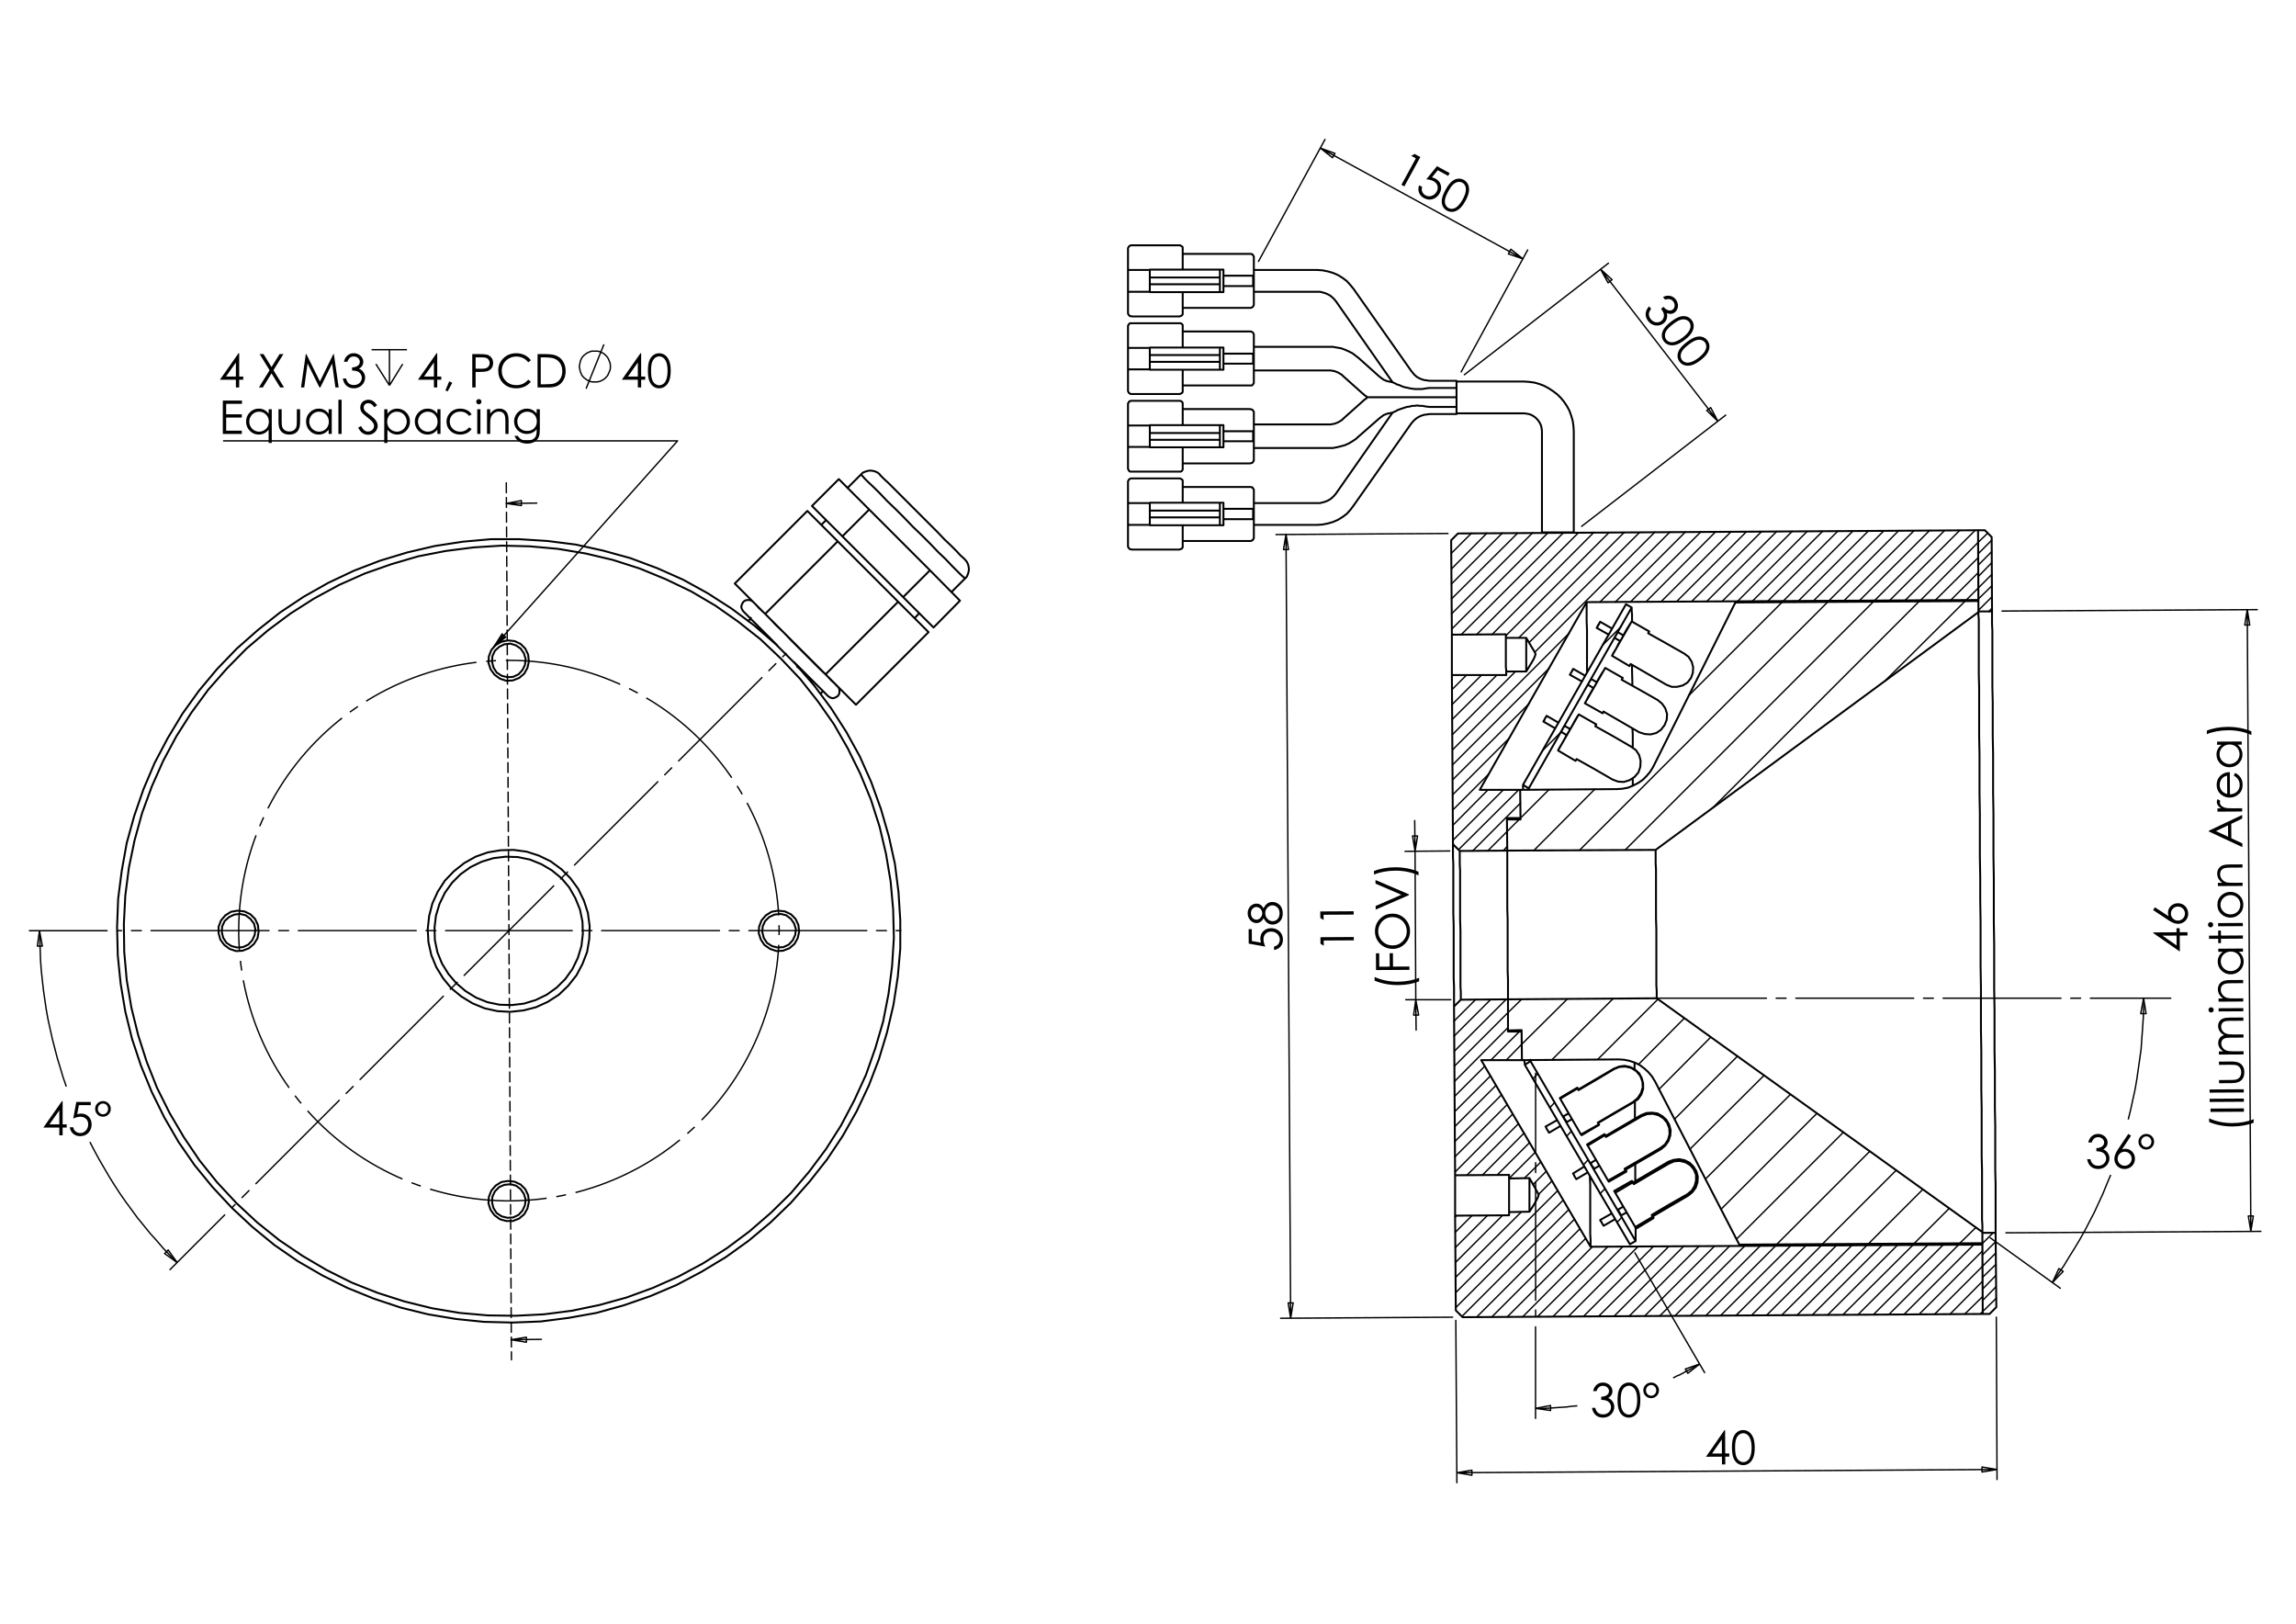<?xml version="1.0" encoding="utf-8"?>
<!-- Generator: Adobe Illustrator 16.0.0, SVG Export Plug-In . SVG Version: 6.00 Build 0)  -->
<!DOCTYPE svg PUBLIC "-//W3C//DTD SVG 1.1//EN" "http://www.w3.org/Graphics/SVG/1.1/DTD/svg11.dtd">
<svg version="1.1" id="Ebene_1" xmlns="http://www.w3.org/2000/svg" xmlns:xlink="http://www.w3.org/1999/xlink" x="0px" y="0px"
	 width="841.89px" height="595.276px" viewBox="0 0 841.89 595.276" enable-background="new 0 0 841.89 595.276"
	 xml:space="preserve">
<g>
	<path d="M22.719,403.678h0.247v8.537h1.48v1.165h-1.48v2.846h-1.214v-2.846h-5.855L22.719,403.678z M21.752,412.215v-5.141
		l-3.625,5.141H21.752z"/>
	<path d="M33.28,403.986v1.165h-4.348l-0.612,3.338c0.531-0.156,1.01-0.233,1.437-0.233c1.114,0,2.032,0.372,2.754,1.118
		c0.723,0.747,1.084,1.701,1.084,2.866c0,0.806-0.186,1.543-0.557,2.214c-0.372,0.671-0.875,1.186-1.51,1.543
		s-1.368,0.537-2.2,0.537c-0.993,0-1.83-0.304-2.512-0.911c-0.682-0.607-1.09-1.394-1.223-2.358h1.256
		c0.094,0.471,0.254,0.854,0.479,1.148c0.225,0.293,0.523,0.531,0.897,0.71c0.375,0.181,0.767,0.271,1.177,0.271
		c0.804,0,1.494-0.306,2.071-0.914c0.576-0.609,0.865-1.371,0.865-2.286c0-0.824-0.261-1.494-0.782-2.01
		c-0.521-0.515-1.218-0.773-2.088-0.773c-0.721,0-1.594,0.22-2.62,0.658l1.131-6.083H33.28z"/>
	<path d="M40.623,406.541c0,0.805-0.28,1.482-0.84,2.034c-0.56,0.552-1.239,0.828-2.038,0.828s-1.475-0.277-2.029-0.832
		s-0.832-1.24-0.832-2.056c0-0.782,0.284-1.45,0.853-2.004c0.568-0.555,1.246-0.833,2.033-0.833s1.459,0.278,2.017,0.833
		C40.344,405.065,40.623,405.743,40.623,406.541z M39.633,406.557c0-0.563-0.18-1.035-0.541-1.416
		c-0.36-0.382-0.798-0.572-1.314-0.572c-0.521,0-0.969,0.192-1.343,0.576c-0.374,0.384-0.562,0.849-0.562,1.396
		c0,0.536,0.188,0.999,0.565,1.388c0.377,0.391,0.821,0.584,1.331,0.584c0.51,0,0.948-0.189,1.314-0.571
		C39.451,407.56,39.633,407.098,39.633,406.557z"/>
</g>
<g>
	<path d="M87.459,129.502h0.248v8.537h1.481v1.165h-1.481v2.846h-1.214v-2.846h-5.855L87.459,129.502z M86.493,138.039v-5.141
		l-3.625,5.141H86.493z"/>
	<path d="M95.206,129.81h1.43l2.929,4.763l2.946-4.763h1.411l-3.649,5.914l3.89,6.326h-1.43l-3.177-5.165l-3.187,5.165h-1.431
		l3.908-6.317L95.206,129.81z"/>
	<path d="M110.381,142.049l1.752-12.239h0.198l4.974,10.042l4.926-10.042h0.195l1.761,12.239h-1.199l-1.208-8.753l-4.326,8.753
		h-0.313l-4.377-8.819l-1.202,8.819H110.381z"/>
	<path d="M127.356,132.647h-1.248c0.227-1.01,0.662-1.786,1.306-2.33c0.643-0.543,1.402-0.815,2.278-0.815
		c0.638,0,1.233,0.146,1.785,0.437c0.551,0.292,0.978,0.684,1.281,1.178c0.302,0.494,0.453,1.009,0.453,1.547
		c0,1.054-0.524,1.889-1.572,2.505c0.588,0.238,1.07,0.587,1.447,1.048c0.533,0.649,0.799,1.375,0.799,2.179
		c0,0.694-0.183,1.355-0.549,1.985c-0.366,0.63-0.865,1.116-1.498,1.46c-0.632,0.344-1.339,0.516-2.121,0.516
		c-1.054,0-1.933-0.303-2.637-0.911s-1.165-1.499-1.38-2.675h1.198c0.21,0.793,0.512,1.367,0.906,1.722
		c0.504,0.45,1.148,0.674,1.93,0.674c0.887,0,1.6-0.267,2.137-0.799c0.538-0.533,0.807-1.157,0.807-1.872
		c0-0.478-0.135-0.924-0.403-1.34c-0.27-0.416-0.629-0.729-1.081-0.94c-0.452-0.211-1.152-0.341-2.1-0.391v-1.124
		c0.56,0,1.07-0.098,1.53-0.295c0.46-0.197,0.794-0.448,1.002-0.753c0.208-0.305,0.312-0.638,0.312-0.999
		c0-0.532-0.212-0.993-0.636-1.381c-0.424-0.389-0.961-0.583-1.61-0.583c-0.526,0-0.981,0.148-1.363,0.445
		C127.947,131.434,127.623,131.937,127.356,132.647z"/>
</g>
<path fill="none" stroke="#000000" stroke-width="0.51" stroke-miterlimit="10" d="M147.657,133.449l-4.85,7.865 M137.826,133.449
	l4.98,7.865 M142.807,128.206v13.108 M136.252,128.206h12.977"/>
<g>
	<path d="M160.074,129.505h0.248v8.537h1.48v1.165h-1.48v2.846h-1.214v-2.846h-5.855L160.074,129.505z M159.108,138.042v-5.141
		l-3.625,5.141H159.108z"/>
	<path d="M164.713,139.806l1.123,0.533l-1.688,3.145l-0.824-0.35L164.713,139.806z"/>
	<path d="M173.171,129.813h2.437c1.397,0,2.339,0.062,2.828,0.183c0.699,0.172,1.27,0.526,1.713,1.062
		c0.443,0.535,0.666,1.208,0.666,2.017c0,0.815-0.216,1.488-0.649,2.018c-0.433,0.529-1.029,0.886-1.788,1.069
		c-0.555,0.133-1.591,0.2-3.111,0.2h-0.873v5.691h-1.223V129.813z M174.394,131.011v4.152l2.071,0.025
		c0.837,0,1.45-0.076,1.838-0.228c0.388-0.153,0.693-0.399,0.915-0.739s0.333-0.721,0.333-1.142c0-0.41-0.111-0.785-0.333-1.125
		c-0.222-0.34-0.514-0.583-0.877-0.726c-0.363-0.144-0.958-0.216-1.784-0.216H174.394z"/>
	<path d="M194.653,132.084l-0.965,0.74c-0.532-0.693-1.171-1.219-1.917-1.577c-0.746-0.357-1.565-0.537-2.458-0.537
		c-0.976,0-1.879,0.234-2.711,0.703c-0.832,0.469-1.476,1.099-1.933,1.889c-0.458,0.79-0.687,1.679-0.687,2.667
		c0,1.492,0.512,2.738,1.535,3.736c1.023,0.998,2.313,1.498,3.872,1.498c1.713,0,3.146-0.671,4.299-2.014l0.965,0.732
		c-0.61,0.776-1.371,1.376-2.283,1.801c-0.912,0.424-1.931,0.637-3.056,0.637c-2.14,0-3.829-0.712-5.065-2.138
		c-1.037-1.204-1.555-2.657-1.555-4.36c0-1.792,0.628-3.299,1.884-4.522s2.829-1.835,4.72-1.835c1.142,0,2.173,0.226,3.094,0.678
		C193.312,130.635,194.066,131.269,194.653,132.084z"/>
	<path d="M197.106,142.052v-12.24h2.537c1.83,0,3.157,0.147,3.983,0.441c1.187,0.416,2.114,1.137,2.782,2.163
		c0.668,1.026,1.002,2.25,1.002,3.669c0,1.226-0.265,2.305-0.794,3.237c-0.53,0.932-1.217,1.619-2.063,2.063
		c-0.846,0.443-2.031,0.666-3.555,0.666H197.106z M198.279,140.896h1.414c1.691,0,2.864-0.105,3.518-0.316
		c0.921-0.299,1.645-0.838,2.171-1.617c0.527-0.779,0.79-1.73,0.79-2.856c0-1.18-0.285-2.189-0.856-3.026
		c-0.571-0.837-1.367-1.411-2.387-1.721c-0.765-0.233-2.026-0.35-3.784-0.35h-0.865V140.896z"/>
</g>
<path fill="none" stroke="#000000" stroke-width="0.51" stroke-miterlimit="10" d="M214.899,142.494l6.554-16.253 M223.813,134.367
	v-0.655l-0.131-0.655l-0.262-0.656l-0.263-0.655l-0.262-0.525l-0.394-0.524l-0.524-0.524l-0.393-0.393l-0.655-0.394l-0.524-0.261
	l-0.656-0.263l-0.655-0.131h-0.655h-0.656h-0.655l-0.656,0.131l-0.524,0.263l-0.656,0.261l-0.524,0.394l-0.524,0.393l-0.524,0.524
	l-0.394,0.524l-0.262,0.525l-0.262,0.655l-0.131,0.656l-0.131,0.655l-0.13,0.655l0.13,0.656l0.131,0.655l0.131,0.655l0.262,0.524
	l0.262,0.655l0.394,0.524l0.524,0.524l0.524,0.394l0.524,0.393l0.656,0.263l0.524,0.262l0.656,0.131h0.655h0.656h0.655l0.655-0.131
	l0.656-0.262l0.524-0.263l0.655-0.393l0.393-0.394l0.524-0.524l0.394-0.524l0.262-0.655l0.263-0.524l0.262-0.655l0.131-0.655
	V134.367"/>
<g>
	<path d="M234.846,129.505h0.248v8.537h1.481v1.165h-1.481v2.846h-1.215v-2.846h-5.859L234.846,129.505z M233.878,138.042v-5.141
		l-3.627,5.141H233.878z"/>
	<path d="M237.574,135.937c0-1.614,0.173-2.862,0.521-3.744c0.346-0.882,0.836-1.55,1.469-2.005c0.632-0.454,1.34-0.682,2.122-0.682
		c0.793,0,1.512,0.229,2.156,0.687c0.644,0.458,1.153,1.144,1.527,2.059c0.375,0.916,0.562,2.145,0.562,3.686
		c0,1.537-0.184,2.759-0.553,3.669c-0.369,0.91-0.878,1.596-1.527,2.059c-0.649,0.463-1.371,0.695-2.164,0.695
		c-0.782,0-1.487-0.225-2.114-0.674c-0.627-0.449-1.117-1.119-1.469-2.01C237.75,138.786,237.574,137.54,237.574,135.937z
		 M238.73,135.957c0,1.383,0.124,2.428,0.371,3.135c0.247,0.708,0.612,1.245,1.094,1.612c0.483,0.366,0.993,0.549,1.532,0.549
		c0.543,0,1.051-0.179,1.523-0.537s0.83-0.895,1.074-1.611c0.305-0.872,0.458-1.92,0.458-3.148c0-1.232-0.136-2.241-0.408-3.026
		c-0.272-0.786-0.648-1.36-1.127-1.724c-0.48-0.364-0.987-0.545-1.519-0.545c-0.544,0-1.055,0.182-1.532,0.545
		c-0.477,0.363-0.84,0.899-1.09,1.607C238.855,133.522,238.73,134.57,238.73,135.957z"/>
</g>
<g>
	<path d="M81.705,146.852h7.014v1.198h-5.791v3.836h5.741v1.198h-5.741v4.809h5.741v1.198h-6.964V146.852z"/>
	<path d="M99.652,150.039v12.364h-1.148v-4.868c-0.488,0.594-1.036,1.04-1.643,1.34c-0.607,0.299-1.272,0.449-1.993,0.449
		c-1.281,0-2.375-0.464-3.282-1.394s-1.361-2.06-1.361-3.391c0-1.303,0.458-2.418,1.373-3.345c0.916-0.926,2.017-1.39,3.303-1.39
		c0.744,0,1.416,0.158,2.018,0.474c0.602,0.316,1.13,0.791,1.585,1.423v-1.664H99.652z M94.997,150.929
		c-0.648,0-1.247,0.16-1.795,0.479c-0.549,0.318-0.985,0.766-1.309,1.342c-0.324,0.576-0.486,1.186-0.486,1.829
		c0,0.637,0.164,1.247,0.49,1.828c0.327,0.582,0.766,1.035,1.318,1.359c0.551,0.324,1.143,0.486,1.774,0.486
		c0.637,0,1.241-0.161,1.812-0.482s1.01-0.756,1.317-1.305c0.308-0.548,0.461-1.166,0.461-1.853c0-1.047-0.345-1.922-1.034-2.626
		C96.854,151.282,96.005,150.929,94.997,150.929z"/>
	<path d="M102.115,150.039h1.165v4.227c0,1.032,0.056,1.742,0.167,2.13c0.167,0.555,0.484,0.993,0.954,1.314
		c0.469,0.322,1.029,0.483,1.679,0.483s1.202-0.157,1.654-0.47s0.765-0.726,0.938-1.236c0.117-0.349,0.175-1.09,0.175-2.221v-4.227
		h1.19v4.443c0,1.248-0.146,2.188-0.438,2.82c-0.291,0.632-0.729,1.128-1.314,1.486c-0.585,0.357-1.319,0.536-2.201,0.536
		s-1.619-0.179-2.209-0.536c-0.591-0.358-1.032-0.857-1.323-1.498c-0.292-0.641-0.437-1.604-0.437-2.892V150.039z"/>
	<path d="M121.644,150.039v9.053h-1.148v-1.556c-0.488,0.594-1.036,1.04-1.643,1.34c-0.607,0.299-1.272,0.449-1.993,0.449
		c-1.281,0-2.375-0.464-3.282-1.394c-0.907-0.929-1.36-2.06-1.36-3.391c0-1.303,0.458-2.418,1.373-3.345
		c0.916-0.926,2.016-1.39,3.303-1.39c0.744,0,1.417,0.158,2.018,0.474c0.602,0.316,1.13,0.791,1.585,1.423v-1.664H121.644z
		 M116.988,150.929c-0.648,0-1.247,0.16-1.795,0.479c-0.549,0.318-0.985,0.766-1.309,1.342c-0.324,0.576-0.486,1.186-0.486,1.829
		c0,0.637,0.163,1.247,0.49,1.828c0.327,0.582,0.767,1.035,1.318,1.359s1.143,0.486,1.774,0.486c0.637,0,1.241-0.161,1.812-0.482
		c0.57-0.321,1.009-0.756,1.317-1.305c0.308-0.548,0.461-1.166,0.461-1.853c0-1.047-0.345-1.922-1.034-2.626
		C118.846,151.282,117.997,150.929,116.988,150.929z"/>
	<path d="M124.09,146.544h1.165v12.547h-1.165V146.544z"/>
	<path d="M131.32,156.812l1.04-0.624c0.732,1.348,1.578,2.022,2.538,2.022c0.41,0,0.795-0.096,1.156-0.287
		c0.36-0.191,0.635-0.448,0.824-0.77s0.283-0.663,0.283-1.023c0-0.411-0.139-0.813-0.416-1.207
		c-0.383-0.543-1.082-1.198-2.097-1.964c-1.021-0.771-1.656-1.328-1.905-1.672c-0.433-0.577-0.649-1.201-0.649-1.872
		c0-0.533,0.127-1.018,0.383-1.456c0.255-0.438,0.614-0.784,1.077-1.036c0.463-0.252,0.966-0.379,1.51-0.379
		c0.577,0,1.116,0.143,1.618,0.429c0.502,0.286,1.033,0.811,1.594,1.577l-0.999,0.757c-0.46-0.61-0.853-1.012-1.177-1.206
		c-0.325-0.195-0.678-0.292-1.061-0.292c-0.494,0-0.897,0.15-1.211,0.449c-0.313,0.3-0.47,0.669-0.47,1.107
		c0,0.266,0.056,0.524,0.167,0.773c0.111,0.25,0.313,0.522,0.607,0.815c0.161,0.156,0.688,0.563,1.581,1.223
		c1.059,0.782,1.786,1.479,2.18,2.089s0.591,1.223,0.591,1.838c0,0.888-0.337,1.659-1.011,2.313
		c-0.674,0.655-1.493,0.981-2.458,0.981c-0.743,0-1.417-0.198-2.022-0.594C132.388,158.408,131.831,157.744,131.32,156.812z"/>
	<path d="M140.897,150.039h1.165v1.664c0.46-0.632,0.989-1.106,1.587-1.423c0.599-0.316,1.266-0.474,2.003-0.474
		c1.285,0,2.386,0.463,3.3,1.39c0.914,0.927,1.372,2.042,1.372,3.345c0,1.331-0.453,2.461-1.359,3.391
		c-0.906,0.929-1.999,1.394-3.279,1.394c-0.721,0-1.383-0.15-1.987-0.449c-0.604-0.3-1.15-0.746-1.637-1.34v4.868h-1.165V150.039z
		 M145.556,150.929c-1.007,0-1.855,0.353-2.544,1.056c-0.689,0.704-1.033,1.58-1.033,2.626c0,0.687,0.153,1.305,0.46,1.853
		c0.307,0.549,0.747,0.984,1.32,1.305c0.572,0.321,1.177,0.482,1.813,0.482c0.626,0,1.213-0.162,1.764-0.486
		c0.551-0.324,0.989-0.777,1.316-1.359c0.327-0.582,0.49-1.191,0.49-1.828c0-0.643-0.162-1.252-0.485-1.829
		c-0.324-0.576-0.76-1.023-1.308-1.342S146.204,150.929,145.556,150.929z"/>
	<path d="M161.524,150.039v9.053h-1.148v-1.556c-0.488,0.594-1.036,1.04-1.644,1.34c-0.607,0.299-1.271,0.449-1.993,0.449
		c-1.281,0-2.375-0.464-3.282-1.394c-0.907-0.929-1.361-2.06-1.361-3.391c0-1.303,0.458-2.418,1.373-3.345
		c0.916-0.926,2.016-1.39,3.303-1.39c0.743,0,1.416,0.158,2.018,0.474c0.602,0.316,1.13,0.791,1.585,1.423v-1.664H161.524z
		 M156.868,150.929c-0.648,0-1.247,0.16-1.795,0.479c-0.549,0.318-0.985,0.766-1.31,1.342c-0.324,0.576-0.486,1.186-0.486,1.829
		c0,0.637,0.164,1.247,0.49,1.828c0.327,0.582,0.766,1.035,1.317,1.359c0.552,0.324,1.143,0.486,1.775,0.486
		c0.637,0,1.241-0.161,1.812-0.482s1.009-0.756,1.317-1.305c0.308-0.548,0.461-1.166,0.461-1.853c0-1.047-0.345-1.922-1.034-2.626
		C158.726,151.282,157.877,150.929,156.868,150.929z"/>
	<path d="M172.932,151.919l-0.924,0.574c-0.797-1.059-1.886-1.589-3.266-1.589c-1.102,0-2.018,0.355-2.747,1.064
		c-0.729,0.709-1.093,1.571-1.093,2.585c0,0.659,0.167,1.28,0.502,1.861c0.335,0.582,0.795,1.034,1.38,1.355s1.24,0.482,1.965,0.482
		c1.33,0,2.416-0.53,3.258-1.589l0.924,0.607c-0.433,0.651-1.014,1.157-1.743,1.516c-0.729,0.359-1.56,0.539-2.492,0.539
		c-1.431,0-2.619-0.455-3.562-1.365c-0.943-0.909-1.415-2.016-1.415-3.32c0-0.876,0.22-1.69,0.662-2.442
		c0.441-0.751,1.047-1.338,1.818-1.76c0.771-0.421,1.634-0.632,2.588-0.632c0.599,0,1.177,0.091,1.735,0.274
		c0.557,0.183,1.03,0.422,1.419,0.716C172.33,151.091,172.66,151.465,172.932,151.919z"/>
	<path d="M175.573,146.312c0.265,0,0.492,0.094,0.68,0.282c0.188,0.189,0.281,0.416,0.281,0.683c0,0.261-0.094,0.485-0.281,0.674
		c-0.188,0.188-0.415,0.283-0.68,0.283c-0.259,0-0.483-0.094-0.671-0.283s-0.282-0.413-0.282-0.674c0-0.267,0.094-0.494,0.282-0.683
		C175.09,146.406,175.314,146.312,175.573,146.312z M174.995,150.039h1.165v9.053h-1.165V150.039z"/>
	<path d="M178.581,150.039h1.165v1.623c0.466-0.621,0.982-1.085,1.548-1.394c0.565-0.308,1.181-0.462,1.847-0.462
		c0.676,0,1.277,0.172,1.802,0.516c0.523,0.345,0.911,0.807,1.16,1.39c0.25,0.583,0.375,1.489,0.375,2.721v4.66h-1.165v-4.318
		c0-1.042-0.043-1.739-0.129-2.088c-0.135-0.599-0.394-1.05-0.777-1.352c-0.383-0.302-0.882-0.454-1.498-0.454
		c-0.705,0-1.336,0.233-1.893,0.699c-0.558,0.466-0.925,1.043-1.103,1.731c-0.111,0.449-0.167,1.271-0.167,2.463v3.32h-1.165
		V150.039z"/>
	<path d="M196.778,150.039h1.164v7.214c0,1.271-0.111,2.199-0.332,2.788c-0.305,0.832-0.835,1.473-1.589,1.922
		c-0.754,0.449-1.662,0.674-2.721,0.674c-0.777,0-1.474-0.11-2.093-0.33c-0.618-0.22-1.122-0.514-1.51-0.884
		c-0.389-0.37-0.746-0.911-1.073-1.624h1.265c0.344,0.599,0.789,1.043,1.333,1.332c0.544,0.289,1.219,0.433,2.024,0.433
		c0.794,0,1.465-0.148,2.012-0.443c0.547-0.296,0.938-0.668,1.17-1.115c0.233-0.448,0.35-1.171,0.35-2.169v-0.466
		c-0.439,0.555-0.975,0.98-1.608,1.277c-0.633,0.296-1.305,0.445-2.016,0.445c-0.833,0-1.616-0.207-2.349-0.62
		c-0.733-0.414-1.299-0.97-1.699-1.668c-0.4-0.699-0.6-1.467-0.6-2.305s0.208-1.618,0.625-2.342
		c0.417-0.724,0.993-1.296,1.729-1.718c0.735-0.421,1.512-0.632,2.328-0.632c0.678,0,1.31,0.14,1.895,0.42s1.151,0.742,1.695,1.385
		V150.039z M193.342,150.929c-0.661,0-1.273,0.16-1.839,0.479s-1.01,0.76-1.332,1.323c-0.322,0.563-0.482,1.172-0.482,1.826
		c0,0.993,0.333,1.814,0.999,2.463s1.528,0.974,2.587,0.974c1.07,0,1.932-0.322,2.583-0.965c0.652-0.643,0.978-1.489,0.978-2.538
		c0-0.683-0.15-1.291-0.449-1.826c-0.3-0.535-0.724-0.958-1.273-1.269C194.565,151.085,193.974,150.929,193.342,150.929z"/>
</g>
<g>
	<g>
		<path d="M463.32,333.011c0.405-0.829,0.87-1.423,1.396-1.784c0.524-0.36,1.123-0.543,1.795-0.547
			c0.942-0.006,1.776,0.297,2.501,0.908c0.886,0.749,1.333,1.825,1.342,3.228c0.008,1.353-0.373,2.381-1.143,3.083
			c-0.77,0.703-1.62,1.059-2.552,1.063c-0.683,0.004-1.298-0.175-1.847-0.538c-0.548-0.363-1.039-0.971-1.472-1.821
			c-0.306,0.6-0.689,1.053-1.148,1.354c-0.458,0.302-0.951,0.455-1.478,0.458c-0.532,0.003-1.054-0.154-1.563-0.47
			c-0.511-0.315-0.912-0.754-1.207-1.315c-0.293-0.561-0.442-1.168-0.447-1.821c-0.004-0.639,0.14-1.229,0.431-1.775
			c0.291-0.545,0.688-0.972,1.191-1.283c0.502-0.312,1.031-0.468,1.586-0.471c0.555-0.004,1.049,0.139,1.483,0.428
			S463.001,332.43,463.32,333.011z M458.688,334.864c0.004,0.672,0.205,1.228,0.604,1.667c0.399,0.438,0.874,0.656,1.423,0.652
			c0.543-0.003,1.035-0.241,1.473-0.72c0.438-0.478,0.655-1.033,0.651-1.666c-0.002-0.406-0.104-0.787-0.306-1.147
			c-0.202-0.36-0.478-0.64-0.825-0.841s-0.695-0.301-1.045-0.299c-0.494,0.003-0.947,0.206-1.361,0.608
			S458.685,334.102,458.688,334.864z M463.946,334.774c0.005,0.842,0.283,1.547,0.832,2.112c0.551,0.567,1.188,0.85,1.915,0.846
			c0.449-0.003,0.873-0.128,1.271-0.374c0.398-0.245,0.703-0.589,0.917-1.026c0.214-0.438,0.319-0.946,0.316-1.521
			c-0.005-0.892-0.272-1.598-0.803-2.121c-0.53-0.522-1.147-0.783-1.852-0.779c-0.683,0.005-1.287,0.288-1.813,0.847
			C464.203,333.316,463.941,333.988,463.946,334.774z"/>
	</g>
	<g>
		<path d="M457.841,340.649l1.165-0.007l0.025,4.347l3.341,0.593c-0.158-0.53-0.239-1.009-0.242-1.435
			c-0.007-1.113,0.361-2.034,1.104-2.762c0.741-0.727,1.695-1.094,2.86-1.102c0.804-0.004,1.542,0.177,2.216,0.545
			c0.673,0.367,1.19,0.867,1.552,1.5c0.362,0.633,0.545,1.365,0.55,2.197c0.005,0.992-0.292,1.831-0.896,2.516
			c-0.604,0.687-1.387,1.098-2.352,1.237l-0.007-1.257c0.471-0.097,0.853-0.257,1.145-0.484c0.293-0.226,0.528-0.527,0.707-0.901
			c0.177-0.376,0.266-0.769,0.264-1.18c-0.006-0.803-0.313-1.491-0.927-2.065c-0.612-0.571-1.376-0.855-2.29-0.851
			c-0.825,0.005-1.493,0.27-2.006,0.794c-0.512,0.524-0.766,1.221-0.761,2.091c0.004,0.722,0.229,1.594,0.673,2.615l-6.089-1.094
			L457.841,340.649z"/>
	</g>
</g>
<g>
	<path d="M632.307,524.329l0.247-0.002l0.05,8.537l1.48-0.009l0.007,1.165l-1.48,0.009l0.017,2.845l-1.214,0.008l-0.017-2.846
		l-5.854,0.034L632.307,524.329z M631.39,532.871l-0.03-5.141l-3.594,5.162L631.39,532.871z"/>
	<path d="M635.069,530.744c-0.01-1.614,0.156-2.863,0.498-3.747c0.341-0.884,0.826-1.554,1.456-2.014
		c0.629-0.457,1.334-0.689,2.116-0.695c0.793-0.004,1.512,0.222,2.158,0.675s1.157,1.137,1.538,2.05
		c0.38,0.913,0.574,2.142,0.582,3.683c0.01,1.537-0.168,2.761-0.531,3.673c-0.362,0.912-0.868,1.602-1.514,2.068
		s-1.365,0.703-2.157,0.708c-0.782,0.005-1.487-0.216-2.116-0.662c-0.63-0.445-1.123-1.113-1.479-2.001
		C635.263,533.592,635.079,532.346,635.069,530.744z M636.226,530.758c0.008,1.383,0.138,2.427,0.388,3.133
		c0.252,0.706,0.619,1.241,1.104,1.605c0.484,0.363,0.997,0.543,1.534,0.54c0.544-0.003,1.05-0.186,1.518-0.547
		c0.469-0.359,0.824-0.898,1.063-1.617c0.3-0.872,0.447-1.922,0.439-3.149c-0.007-1.232-0.148-2.241-0.426-3.024
		c-0.276-0.785-0.654-1.355-1.136-1.718c-0.481-0.36-0.989-0.539-1.521-0.536c-0.543,0.003-1.052,0.188-1.526,0.555
		c-0.476,0.366-0.836,0.903-1.08,1.613C636.336,528.322,636.218,529.371,636.226,530.758z"/>
</g>
<g>
	<g>
		<path d="M789.497,333.637l0.652-1.01l5.027,3.28c-0.151-0.442-0.229-0.858-0.231-1.247c-0.005-0.973,0.341-1.801,1.037-2.481
			c0.699-0.683,1.561-1.027,2.588-1.034c0.704-0.004,1.34,0.156,1.911,0.48c0.57,0.325,1.025,0.788,1.365,1.388
			c0.339,0.602,0.51,1.25,0.515,1.943c0.004,0.673-0.155,1.297-0.476,1.873c-0.321,0.577-0.774,1.031-1.362,1.362
			c-0.585,0.331-1.214,0.499-1.885,0.503c-0.5,0.003-1.025-0.096-1.578-0.295c-0.554-0.2-1.22-0.558-2-1.076L789.497,333.637z
			 M796.021,334.944c0.004,0.711,0.258,1.317,0.764,1.817c0.505,0.499,1.116,0.748,1.832,0.744c0.709-0.005,1.313-0.261,1.813-0.766
			c0.499-0.506,0.747-1.115,0.742-1.826c-0.004-0.712-0.259-1.316-0.764-1.816c-0.505-0.501-1.112-0.748-1.822-0.744
			c-0.716,0.004-1.323,0.259-1.822,0.765C796.263,333.624,796.016,334.232,796.021,334.944z"/>
	</g>
	<g>
		<path d="M789.548,342.081l-0.001-0.247l8.537-0.05l-0.01-1.481l1.165-0.008l0.01,1.481l2.846-0.017l0.007,1.215l-2.846,0.017
			l0.034,5.859L789.548,342.081z M798.091,342.999l-5.141,0.029l5.161,3.597L798.091,342.999z"/>
	</g>
</g>
<g>
	<g>
		<path d="M825.52,268.121l0.007,1.348c-1.118-0.543-2.421-0.972-3.909-1.288c-1.489-0.316-3.023-0.469-4.604-0.459
			c-1.465,0.009-2.875,0.14-4.232,0.395c-1.357,0.255-2.552,0.601-3.581,1.04l-0.007-1.281c0.985-0.422,2.146-0.757,3.483-1.006
			c1.34-0.25,2.732-0.378,4.18-0.386c1.554-0.009,3.07,0.126,4.551,0.406C822.885,267.167,824.257,267.579,825.52,268.121z"/>
	</g>
	<g>
		<path d="M812.943,271.895l9.053-0.053l0.007,1.147l-1.557,0.009c0.597,0.485,1.047,1.031,1.35,1.635
			c0.303,0.606,0.458,1.27,0.462,1.99c0.007,1.281-0.451,2.378-1.376,3.291c-0.922,0.913-2.051,1.373-3.382,1.381
			c-1.303,0.008-2.42-0.443-3.353-1.354c-0.932-0.909-1.401-2.007-1.409-3.295c-0.005-0.743,0.15-1.416,0.463-2.021
			c0.313-0.604,0.783-1.134,1.413-1.594l-1.664,0.01L812.943,271.895z M813.861,276.544c0.004,0.648,0.166,1.246,0.488,1.792
			c0.321,0.547,0.771,0.981,1.351,1.301c0.578,0.321,1.188,0.479,1.83,0.476c0.637-0.004,1.247-0.171,1.826-0.502
			c0.579-0.33,1.03-0.771,1.351-1.324c0.321-0.554,0.48-1.146,0.476-1.778c-0.003-0.637-0.168-1.24-0.492-1.809
			c-0.325-0.569-0.763-1.006-1.313-1.31c-0.55-0.305-1.169-0.455-1.856-0.451c-1.046,0.006-1.92,0.356-2.619,1.05
			C814.202,274.685,813.854,275.536,813.861,276.544z"/>
	</g>
	<g>
		<path d="M819.066,284.335l0.511-0.984c0.634,0.318,1.146,0.687,1.537,1.106c0.392,0.419,0.689,0.893,0.895,1.419
			c0.205,0.526,0.312,1.123,0.314,1.789c0.009,1.477-0.469,2.635-1.432,3.474c-0.963,0.838-2.056,1.261-3.275,1.269
			c-1.148,0.006-2.173-0.34-3.076-1.041c-1.148-0.887-1.727-2.08-1.735-3.579c-0.01-1.543,0.569-2.779,1.734-3.708
			c0.822-0.659,1.852-0.999,3.089-1.017l0.048,8.146c1.052-0.028,1.912-0.37,2.581-1.023c0.668-0.654,0.999-1.459,0.993-2.414
			c-0.003-0.461-0.085-0.909-0.248-1.343c-0.162-0.436-0.377-0.805-0.645-1.108C820.09,285.015,819.66,284.688,819.066,284.335z
			 M816.629,284.349c-0.621,0.16-1.115,0.389-1.486,0.688c-0.369,0.299-0.666,0.694-0.891,1.184
			c-0.225,0.49-0.335,1.004-0.332,1.543c0.005,0.889,0.296,1.651,0.87,2.287c0.419,0.464,1.045,0.813,1.879,1.046L816.629,284.349z"
			/>
	</g>
	<g>
		<path d="M813.096,297.562l-0.008-1.19l1.322-0.008c-0.522-0.352-0.914-0.724-1.175-1.116c-0.26-0.392-0.393-0.802-0.395-1.229
			c-0.002-0.321,0.099-0.667,0.302-1.033l0.987,0.601c-0.105,0.245-0.157,0.45-0.156,0.617c0.002,0.388,0.164,0.762,0.484,1.12
			c0.322,0.359,0.819,0.631,1.491,0.815c0.517,0.142,1.56,0.208,3.13,0.198l3.062-0.018l0.007,1.19L813.096,297.562z"/>
	</g>
	<g>
		<path d="M809.947,304.554l12.207-5.78l0.008,1.32l-4.016,1.949l0.03,5.273l4.038,1.882l0.009,1.364l-12.273-5.709L809.947,304.554
			z M812.55,304.693l4.442,2.072l-0.024-4.186L812.55,304.693z"/>
	</g>
	<g>
		<path d="M813.255,324.843l-0.006-1.165l1.622-0.011c-0.624-0.461-1.092-0.975-1.402-1.539c-0.312-0.563-0.47-1.179-0.473-1.844
			c-0.005-0.678,0.163-1.279,0.505-1.805c0.34-0.526,0.802-0.916,1.383-1.17c0.58-0.252,1.487-0.383,2.719-0.39l4.659-0.028
			l0.007,1.165l-4.319,0.026c-1.043,0.006-1.737,0.054-2.087,0.142c-0.598,0.139-1.047,0.4-1.348,0.784
			c-0.299,0.386-0.448,0.886-0.444,1.502c0.004,0.704,0.241,1.334,0.711,1.889c0.469,0.554,1.048,0.918,1.736,1.093
			c0.449,0.108,1.271,0.158,2.464,0.151l3.32-0.02l0.006,1.165L813.255,324.843z"/>
	</g>
	<g>
		<path d="M813.063,331.722c-0.009-1.395,0.49-2.553,1.494-3.477c0.916-0.839,2.004-1.261,3.263-1.269
			c1.265-0.007,2.373,0.426,3.323,1.301c0.951,0.876,1.431,2.006,1.438,3.389c0.009,1.389-0.457,2.527-1.398,3.413
			c-0.939,0.886-2.043,1.334-3.308,1.341c-1.254,0.008-2.343-0.403-3.27-1.231C813.586,334.279,813.07,333.123,813.063,331.722z
			 M814.202,331.72c0.006,0.969,0.368,1.798,1.088,2.49c0.721,0.691,1.588,1.034,2.603,1.028c0.654-0.004,1.264-0.166,1.829-0.487
			c0.563-0.32,0.997-0.751,1.302-1.293c0.304-0.542,0.455-1.136,0.451-1.782c-0.003-0.645-0.162-1.237-0.473-1.774
			c-0.311-0.539-0.75-0.965-1.317-1.279c-0.568-0.313-1.179-0.469-1.834-0.465c-1.015,0.005-1.878,0.36-2.589,1.063
			C814.55,329.923,814.197,330.757,814.202,331.72z"/>
	</g>
	<g>
		<path d="M809.61,339.032c-0.002-0.266,0.092-0.492,0.279-0.682c0.187-0.188,0.414-0.284,0.68-0.286
			c0.261-0.001,0.486,0.093,0.676,0.278c0.19,0.187,0.286,0.413,0.287,0.679c0.002,0.259-0.092,0.483-0.279,0.672
			c-0.188,0.189-0.411,0.284-0.673,0.285c-0.266,0.002-0.494-0.09-0.684-0.277C809.707,339.514,809.611,339.292,809.61,339.032z
			 M813.341,339.588l-0.007-1.165l9.053-0.055l0.007,1.165L813.341,339.588z"/>
	</g>
	<g>
		<path d="M810.008,344.192l-0.007-1.165l3.36-0.02l-0.01-1.847l1.006-0.006l0.011,1.847l8.046-0.048l0.008,1.165l-8.047,0.048
			l0.01,1.589l-1.006,0.007l-0.01-1.59L810.008,344.192z"/>
	</g>
	<g>
		<path d="M813.39,347.809l9.053-0.055l0.007,1.147l-1.556,0.01c0.597,0.485,1.047,1.03,1.349,1.636
			c0.304,0.605,0.457,1.269,0.462,1.99c0.008,1.281-0.45,2.379-1.375,3.29c-0.923,0.913-2.051,1.374-3.382,1.381
			c-1.303,0.009-2.422-0.442-3.353-1.354c-0.932-0.91-1.403-2.008-1.41-3.295c-0.004-0.743,0.15-1.416,0.464-2.021
			c0.311-0.604,0.782-1.135,1.413-1.594l-1.664,0.01L813.39,347.809z M814.308,352.458c0.004,0.648,0.167,1.246,0.489,1.791
			c0.321,0.547,0.771,0.981,1.35,1.302c0.578,0.321,1.188,0.48,1.831,0.476c0.637-0.004,1.246-0.171,1.825-0.501
			c0.579-0.331,1.03-0.771,1.352-1.324c0.321-0.555,0.479-1.146,0.476-1.778c-0.004-0.638-0.168-1.24-0.493-1.809
			s-0.762-1.006-1.312-1.311c-0.551-0.305-1.171-0.454-1.857-0.45c-1.047,0.007-1.92,0.357-2.619,1.051
			C814.648,350.599,814.302,351.45,814.308,352.458z"/>
	</g>
	<g>
		<path d="M813.504,367.226l-0.006-1.165l1.622-0.011c-0.624-0.461-1.093-0.975-1.402-1.539c-0.312-0.563-0.47-1.179-0.475-1.844
			c-0.003-0.678,0.165-1.279,0.507-1.805c0.34-0.526,0.802-0.916,1.383-1.17c0.58-0.252,1.486-0.383,2.718-0.39l4.659-0.028
			l0.008,1.165l-4.319,0.026c-1.042,0.006-1.738,0.054-2.087,0.142c-0.598,0.139-1.047,0.4-1.348,0.785
			c-0.3,0.385-0.448,0.885-0.444,1.501c0.004,0.704,0.241,1.334,0.71,1.889c0.47,0.555,1.049,0.918,1.737,1.093
			c0.449,0.108,1.271,0.158,2.464,0.151l3.32-0.02l0.006,1.165L813.504,367.226z"/>
	</g>
	<g>
		<path d="M809.794,370.25c-0.001-0.266,0.092-0.493,0.279-0.682c0.187-0.189,0.415-0.284,0.681-0.286
			c0.262-0.002,0.485,0.092,0.675,0.277c0.19,0.187,0.287,0.413,0.288,0.679c0.002,0.26-0.092,0.483-0.279,0.672
			c-0.188,0.19-0.411,0.284-0.672,0.286c-0.266,0.002-0.495-0.091-0.684-0.277C809.892,370.733,809.796,370.509,809.794,370.25z
			 M813.524,370.806l-0.006-1.165l9.053-0.054l0.006,1.165L813.524,370.806z"/>
	</g>
	<g>
		<path d="M813.618,386.625l-0.007-1.165l1.564-0.009c-0.579-0.402-1.004-0.816-1.272-1.243c-0.357-0.586-0.54-1.204-0.544-1.854
			c-0.003-0.439,0.081-0.856,0.252-1.252c0.169-0.395,0.396-0.718,0.68-0.97c0.285-0.252,0.692-0.471,1.225-0.656
			c-0.714-0.384-1.256-0.864-1.628-1.444c-0.372-0.579-0.562-1.203-0.564-1.872c-0.004-0.626,0.151-1.179,0.465-1.659
			c0.313-0.481,0.752-0.838,1.316-1.075c0.564-0.235,1.412-0.356,2.544-0.363l4.942-0.029l0.007,1.189l-4.941,0.029
			c-0.972,0.006-1.639,0.08-2.001,0.22c-0.361,0.141-0.653,0.378-0.873,0.715c-0.22,0.335-0.329,0.735-0.326,1.2
			c0.003,0.563,0.174,1.078,0.509,1.544c0.335,0.465,0.781,0.803,1.338,1.016c0.556,0.213,1.481,0.315,2.779,0.308l3.545-0.021
			l0.008,1.165L818,380.426c-1.094,0.006-1.835,0.078-2.225,0.216c-0.391,0.138-0.703,0.378-0.937,0.718
			c-0.233,0.339-0.35,0.743-0.347,1.209c0.004,0.538,0.17,1.04,0.496,1.507c0.327,0.466,0.766,0.811,1.316,1.031
			c0.551,0.223,1.392,0.33,2.523,0.323l3.835-0.023l0.008,1.165L813.618,386.625z"/>
	</g>
	<g>
		<path d="M813.678,397.125l-0.006-1.165l4.227-0.024c1.032-0.007,1.741-0.065,2.129-0.179c0.554-0.17,0.99-0.492,1.31-0.963
			c0.319-0.472,0.477-1.031,0.473-1.682c-0.004-0.649-0.164-1.201-0.479-1.651c-0.316-0.45-0.73-0.762-1.241-0.931
			c-0.35-0.114-1.092-0.168-2.224-0.161l-4.227,0.025l-0.007-1.19l4.443-0.026c1.248-0.008,2.188,0.133,2.823,0.421
			c0.634,0.286,1.131,0.722,1.492,1.305c0.362,0.583,0.546,1.315,0.551,2.197c0.005,0.883-0.17,1.62-0.525,2.213
			c-0.354,0.593-0.851,1.037-1.488,1.332c-0.64,0.295-1.603,0.446-2.889,0.454L813.678,397.125z"/>
	</g>
	<g>
		<path d="M810.204,400.58l-0.008-1.165l12.548-0.074l0.008,1.165L810.204,400.58z"/>
	</g>
	<g>
		<path d="M810.225,403.991l-0.007-1.165l12.547-0.074l0.008,1.165L810.225,403.991z"/>
	</g>
	<g>
		<path d="M810.554,407.647l-0.008-1.223l12.24-0.073l0.007,1.224L810.554,407.647z"/>
	</g>
	<g>
		<path d="M810.036,411.339l-0.009-1.348c1.118,0.536,2.422,0.965,3.909,1.283c1.489,0.318,3.024,0.474,4.605,0.464
			c1.464-0.009,2.874-0.14,4.232-0.395s2.551-0.603,3.58-1.041l0.009,1.281c-0.986,0.417-2.146,0.751-3.482,1.003
			c-1.335,0.252-2.726,0.383-4.174,0.392c-1.559,0.009-3.078-0.127-4.558-0.408C812.669,412.292,811.299,411.882,810.036,411.339z"
			/>
	</g>
</g>
<g>
	<g>
		<path d="M484.134,336.56l-0.014-2.405l12.239-0.071l0.007,1.215l-11.041,0.064l0.012,1.922L484.134,336.56z"/>
	</g>
	<g>
		<path d="M484.189,346.001l-0.014-2.405l12.239-0.071l0.007,1.215l-11.042,0.064l0.012,1.923L484.189,346.001z"/>
	</g>
</g>
<g>
	<g>
		<path d="M520.133,319.596l0.008,1.349c-1.119-0.544-2.422-0.974-3.91-1.289c-1.489-0.316-3.023-0.47-4.604-0.46
			c-1.465,0.008-2.875,0.14-4.232,0.395c-1.357,0.257-2.552,0.602-3.58,1.042l-0.008-1.282c0.985-0.422,2.146-0.759,3.484-1.008
			c1.339-0.249,2.731-0.377,4.18-0.386c1.553-0.009,3.069,0.126,4.55,0.406C517.498,318.642,518.87,319.053,520.133,319.596z"/>
	</g>
	<g>
		<path d="M504.43,333.48l-0.009-1.332l9.433-4.113l-9.48-4.071l-0.007-1.332l12.271,5.257l0.001,0.267L504.43,333.48z"/>
	</g>
	<g>
		<path d="M504.168,341.535c-0.012-1.855,0.599-3.412,1.828-4.669s2.749-1.89,4.558-1.901c1.791-0.011,3.314,0.604,4.569,1.845
			c1.256,1.238,1.89,2.755,1.899,4.549c0.011,1.816-0.602,3.354-1.837,4.61c-1.234,1.257-2.733,1.89-4.498,1.9
			c-1.176,0.008-2.269-0.271-3.275-0.834c-1.007-0.564-1.798-1.335-2.372-2.315C504.466,343.74,504.174,342.678,504.168,341.535z
			 M505.356,341.472c0.006,0.906,0.247,1.765,0.725,2.572c0.477,0.81,1.115,1.44,1.918,1.891c0.801,0.452,1.693,0.674,2.676,0.668
			c1.454-0.008,2.681-0.52,3.677-1.535c0.996-1.014,1.489-2.233,1.481-3.657c-0.006-0.95-0.241-1.829-0.707-2.635
			c-0.465-0.807-1.1-1.434-1.9-1.882c-0.803-0.448-1.692-0.67-2.669-0.665c-0.972,0.006-1.849,0.238-2.631,0.696
			c-0.783,0.457-1.408,1.099-1.876,1.924C505.583,339.676,505.352,340.549,505.356,341.472z"/>
	</g>
	<g>
		<path d="M504.559,355.637l-0.035-6.136l1.198-0.007l0.028,4.912l3.835-0.021l-0.027-4.913l1.198-0.007l0.027,4.912l6.008-0.035
			l0.008,1.223L504.559,355.637z"/>
	</g>
	<g>
		<path d="M504.041,359.512l-0.007-1.349c1.118,0.537,2.421,0.965,3.909,1.284s3.023,0.473,4.604,0.464
			c1.464-0.009,2.875-0.141,4.233-0.396c1.356-0.256,2.55-0.602,3.58-1.041l0.007,1.282c-0.985,0.416-2.146,0.751-3.48,1.003
			c-1.335,0.253-2.727,0.383-4.175,0.391c-1.558,0.01-3.078-0.125-4.559-0.405C506.676,360.465,505.304,360.054,504.041,359.512z"/>
	</g>
</g>
<g>
	<path d="M766.957,418.863h-1.248c0.227-1.01,0.663-1.785,1.306-2.33c0.644-0.543,1.403-0.815,2.278-0.815
		c0.639,0,1.232,0.146,1.784,0.438s0.979,0.684,1.28,1.177c0.303,0.494,0.453,1.011,0.453,1.548c0,1.054-0.523,1.89-1.571,2.504
		c0.588,0.239,1.07,0.589,1.447,1.049c0.532,0.648,0.799,1.376,0.799,2.18c0,0.694-0.184,1.355-0.549,1.985
		c-0.366,0.629-0.865,1.116-1.497,1.459c-0.633,0.345-1.339,0.517-2.121,0.517c-1.054,0-1.932-0.304-2.637-0.91
		c-0.704-0.608-1.164-1.499-1.381-2.676h1.198c0.211,0.794,0.513,1.367,0.906,1.722c0.505,0.449,1.148,0.675,1.93,0.675
		c0.887,0,1.6-0.267,2.138-0.799c0.537-0.532,0.807-1.157,0.807-1.873c0-0.476-0.135-0.923-0.404-1.339
		c-0.269-0.416-0.629-0.729-1.081-0.94c-0.451-0.21-1.151-0.341-2.1-0.391v-1.123c0.561,0,1.069-0.099,1.53-0.296
		c0.461-0.196,0.795-0.447,1.002-0.752c0.209-0.306,0.313-0.639,0.313-0.999c0-0.532-0.213-0.993-0.636-1.381
		c-0.425-0.389-0.961-0.583-1.61-0.583c-0.527,0-0.981,0.147-1.363,0.444C767.547,417.65,767.223,418.153,766.957,418.863z"/>
	<path d="M780.397,415.717l1.007,0.658l-3.309,5.008c0.443-0.148,0.859-0.224,1.248-0.224c0.972,0,1.797,0.351,2.475,1.052
		c0.677,0.702,1.017,1.565,1.017,2.593c0,0.704-0.164,1.34-0.492,1.909c-0.328,0.568-0.792,1.021-1.395,1.356
		c-0.603,0.335-1.251,0.503-1.944,0.503c-0.672,0-1.294-0.162-1.869-0.486c-0.574-0.324-1.025-0.781-1.353-1.369
		c-0.328-0.587-0.492-1.217-0.492-1.889c0-0.5,0.103-1.024,0.305-1.576c0.203-0.552,0.565-1.216,1.087-1.993L780.397,415.717z
		 M779.055,422.232c-0.712,0-1.319,0.252-1.821,0.754s-0.753,1.11-0.753,1.826c0,0.71,0.251,1.315,0.753,1.818
		c0.503,0.502,1.11,0.753,1.821,0.753c0.71,0,1.317-0.251,1.819-0.753c0.503-0.503,0.754-1.108,0.754-1.818
		c0-0.716-0.251-1.324-0.754-1.826C780.372,422.484,779.765,422.232,779.055,422.232z"/>
	<path d="M789.862,418.58c0,0.805-0.28,1.482-0.841,2.034c-0.56,0.552-1.239,0.828-2.037,0.828c-0.799,0-1.476-0.277-2.029-0.832
		c-0.555-0.554-0.832-1.239-0.832-2.055c0-0.782,0.284-1.451,0.853-2.005c0.568-0.555,1.246-0.833,2.033-0.833
		c0.788,0,1.46,0.278,2.018,0.833C789.583,417.104,789.862,417.782,789.862,418.58z M788.872,418.596
		c0-0.563-0.181-1.035-0.54-1.416c-0.361-0.382-0.799-0.571-1.314-0.571c-0.521,0-0.969,0.191-1.344,0.575
		c-0.374,0.384-0.561,0.849-0.561,1.396c0,0.536,0.188,0.999,0.564,1.388c0.378,0.391,0.821,0.584,1.331,0.584
		c0.511,0,0.948-0.189,1.314-0.571C788.688,419.599,788.872,419.138,788.872,418.596z"/>
</g>
<g>
	<path d="M585.396,510.012h-1.248c0.227-1.01,0.663-1.786,1.306-2.33c0.644-0.543,1.402-0.815,2.278-0.815
		c0.638,0,1.232,0.146,1.784,0.438s0.979,0.684,1.28,1.177c0.303,0.493,0.453,1.01,0.453,1.548c0,1.054-0.523,1.889-1.571,2.504
		c0.588,0.239,1.07,0.589,1.447,1.049c0.532,0.648,0.799,1.376,0.799,2.18c0,0.694-0.184,1.355-0.549,1.984
		c-0.366,0.63-0.865,1.116-1.497,1.46c-0.633,0.345-1.339,0.517-2.122,0.517c-1.053,0-1.932-0.304-2.636-0.911
		s-1.164-1.499-1.381-2.675h1.198c0.211,0.793,0.513,1.367,0.906,1.722c0.505,0.449,1.148,0.675,1.93,0.675
		c0.887,0,1.6-0.267,2.138-0.799c0.537-0.532,0.806-1.157,0.806-1.873c0-0.476-0.134-0.923-0.403-1.339
		c-0.269-0.416-0.629-0.729-1.081-0.94c-0.451-0.21-1.151-0.341-2.1-0.391v-1.124c0.561,0,1.069-0.099,1.53-0.296
		c0.461-0.195,0.795-0.446,1.002-0.752c0.209-0.305,0.313-0.638,0.313-0.999c0-0.532-0.213-0.992-0.636-1.381
		c-0.425-0.388-0.961-0.583-1.61-0.583c-0.527,0-0.981,0.148-1.363,0.445C585.985,508.799,585.661,509.302,585.396,510.012z"/>
	<path d="M593.121,513.298c0-1.614,0.173-2.862,0.52-3.744s0.836-1.55,1.468-2.005s1.34-0.683,2.12-0.683
		c0.794,0,1.512,0.229,2.155,0.687c0.644,0.458,1.151,1.145,1.526,2.06c0.374,0.915,0.561,2.145,0.561,3.686
		c0,1.536-0.185,2.76-0.553,3.67c-0.369,0.909-0.877,1.597-1.525,2.059c-0.65,0.463-1.37,0.695-2.164,0.695
		c-0.78,0-1.485-0.225-2.111-0.674c-0.627-0.449-1.116-1.12-1.469-2.01C593.297,516.148,593.121,514.901,593.121,513.298z
		 M594.276,513.319c0,1.384,0.124,2.428,0.37,3.136c0.247,0.707,0.611,1.245,1.094,1.611s0.993,0.55,1.53,0.55
		c0.544,0,1.051-0.18,1.522-0.538c0.472-0.357,0.828-0.894,1.073-1.61c0.305-0.872,0.458-1.921,0.458-3.148
		c0-1.232-0.137-2.24-0.408-3.025c-0.271-0.787-0.647-1.36-1.127-1.725c-0.48-0.363-0.985-0.546-1.519-0.546
		c-0.542,0-1.053,0.183-1.53,0.546c-0.477,0.364-0.839,0.899-1.089,1.607C594.402,510.883,594.276,511.931,594.276,513.319z"/>
	<path d="M608.3,509.729c0,0.805-0.28,1.482-0.841,2.034s-1.239,0.828-2.037,0.828c-0.799,0-1.476-0.277-2.029-0.832
		c-0.555-0.555-0.832-1.24-0.832-2.056c0-0.782,0.284-1.45,0.853-2.004c0.568-0.556,1.246-0.833,2.033-0.833
		c0.788,0,1.46,0.277,2.017,0.833C608.021,508.253,608.3,508.931,608.3,509.729z M607.31,509.746c0-0.563-0.181-1.035-0.54-1.416
		c-0.361-0.382-0.799-0.572-1.314-0.572c-0.521,0-0.969,0.192-1.344,0.576s-0.562,0.849-0.562,1.396
		c0,0.536,0.189,0.999,0.565,1.388c0.378,0.391,0.82,0.584,1.331,0.584s0.948-0.189,1.314-0.571
		C607.126,510.749,607.31,510.287,607.31,509.746z"/>
</g>
<g>
	<path d="M518.69,56.437l2.11,1.152l-5.866,10.741l-1.066-0.582l5.292-9.689l-1.688-0.921L518.69,56.437z"/>
	<path d="M531.562,63.466l-0.559,1.022l-3.816-2.083l-2.136,2.636c0.54,0.118,0.997,0.279,1.372,0.483
		c0.978,0.533,1.604,1.301,1.881,2.302c0.276,1.001,0.137,2.012-0.421,3.035c-0.387,0.706-0.904,1.265-1.552,1.676
		c-0.647,0.411-1.336,0.621-2.064,0.63c-0.728,0.01-1.457-0.185-2.188-0.583c-0.87-0.476-1.461-1.144-1.768-2.003
		c-0.308-0.86-0.288-1.746,0.057-2.656l1.103,0.602c-0.143,0.459-0.187,0.871-0.13,1.237c0.056,0.366,0.205,0.717,0.448,1.055
		c0.24,0.337,0.542,0.604,0.903,0.801c0.704,0.385,1.456,0.449,2.255,0.19c0.798-0.258,1.416-0.789,1.855-1.591
		c0.395-0.724,0.486-1.437,0.275-2.139c-0.209-0.702-0.697-1.262-1.461-1.679c-0.633-0.345-1.505-0.571-2.615-0.679l3.909-4.796
		L531.562,63.466z"/>
	<path d="M530.034,69.61c0.772-1.417,1.523-2.43,2.25-3.038c0.728-0.608,1.479-0.959,2.25-1.056
		c0.773-0.096,1.503,0.043,2.189,0.418c0.694,0.38,1.216,0.925,1.562,1.635c0.344,0.709,0.462,1.556,0.353,2.539
		c-0.11,0.982-0.534,2.151-1.273,3.504c-0.736,1.349-1.485,2.333-2.245,2.956c-0.76,0.621-1.535,0.98-2.326,1.075
		c-0.792,0.095-1.536-0.047-2.23-0.427c-0.688-0.375-1.197-0.91-1.531-1.604c-0.336-0.694-0.443-1.516-0.326-2.466
		C528.823,72.195,529.266,71.017,530.034,69.61z M531.039,70.183c-0.663,1.212-1.056,2.189-1.178,2.928
		c-0.123,0.739-0.061,1.386,0.188,1.938c0.249,0.553,0.606,0.958,1.08,1.216c0.477,0.26,1.008,0.346,1.592,0.258
		c0.586-0.088,1.158-0.388,1.715-0.899c0.685-0.619,1.322-1.467,1.91-2.543c0.59-1.082,0.955-2.032,1.095-2.852
		c0.137-0.82,0.082-1.504-0.164-2.053c-0.247-0.548-0.604-0.951-1.07-1.206c-0.478-0.261-1.013-0.346-1.605-0.255
		c-0.592,0.09-1.168,0.387-1.728,0.888C532.315,68.104,531.704,68.964,531.039,70.183z"/>
</g>
<g>
	<path d="M610.551,109.861l-0.764-0.988c0.938-0.437,1.818-0.567,2.643-0.391c0.823,0.178,1.503,0.612,2.038,1.306
		c0.39,0.504,0.638,1.064,0.745,1.679c0.105,0.615,0.057,1.193-0.149,1.733c-0.206,0.541-0.521,0.977-0.947,1.305
		c-0.834,0.644-1.815,0.74-2.943,0.288c0.171,0.61,0.188,1.205,0.056,1.786c-0.189,0.818-0.602,1.473-1.238,1.964
		c-0.549,0.424-1.185,0.683-1.905,0.778c-0.723,0.095-1.413-0.002-2.071-0.292c-0.658-0.29-1.229-0.745-1.705-1.363
		c-0.644-0.834-0.94-1.715-0.891-2.644c0.05-0.928,0.476-1.838,1.273-2.728l0.732,0.948c-0.499,0.652-0.769,1.241-0.81,1.771
		c-0.047,0.673,0.168,1.32,0.646,1.939c0.543,0.701,1.188,1.104,1.938,1.203c0.751,0.101,1.408-0.068,1.975-0.505
		c0.378-0.292,0.649-0.671,0.813-1.138c0.166-0.467,0.193-0.943,0.084-1.431c-0.108-0.487-0.435-1.12-0.974-1.901l0.888-0.687
		c0.342,0.443,0.733,0.787,1.17,1.031c0.437,0.243,0.841,0.354,1.209,0.333s0.694-0.143,0.98-0.364
		c0.421-0.325,0.656-0.775,0.704-1.347c0.048-0.573-0.125-1.117-0.521-1.63c-0.323-0.417-0.719-0.687-1.188-0.808
		C611.871,109.587,611.273,109.638,610.551,109.861z"/>
	<path d="M612.672,117.986c1.277-0.986,2.371-1.612,3.28-1.877c0.91-0.265,1.739-0.286,2.485-0.064
		c0.746,0.223,1.357,0.643,1.836,1.263c0.484,0.627,0.742,1.335,0.773,2.124c0.03,0.789-0.201,1.611-0.697,2.467
		c-0.495,0.855-1.354,1.755-2.573,2.697c-1.216,0.939-2.297,1.541-3.242,1.805c-0.946,0.265-1.8,0.282-2.563,0.05
		c-0.763-0.229-1.387-0.659-1.871-1.286c-0.479-0.62-0.731-1.313-0.759-2.084c-0.026-0.77,0.204-1.566,0.693-2.39
		C610.523,119.867,611.402,118.965,612.672,117.986z M613.362,118.914c-1.095,0.845-1.847,1.581-2.256,2.208
		s-0.61,1.246-0.606,1.851c0.005,0.605,0.172,1.121,0.501,1.546c0.332,0.431,0.783,0.723,1.354,0.878
		c0.572,0.153,1.215,0.108,1.931-0.137c0.877-0.291,1.8-0.812,2.771-1.562c0.975-0.753,1.69-1.478,2.147-2.171
		c0.455-0.696,0.68-1.345,0.674-1.947c-0.004-0.601-0.17-1.113-0.494-1.535c-0.334-0.429-0.789-0.723-1.368-0.877
		c-0.579-0.156-1.225-0.116-1.938,0.119C615.366,117.523,614.461,118.065,613.362,118.914z"/>
	<path d="M618.442,125.458c1.277-0.987,2.37-1.613,3.28-1.877c0.91-0.265,1.738-0.286,2.484-0.063
		c0.747,0.222,1.358,0.642,1.836,1.261c0.485,0.628,0.743,1.336,0.774,2.125c0.03,0.789-0.201,1.612-0.697,2.467
		c-0.496,0.855-1.354,1.756-2.573,2.698c-1.217,0.939-2.297,1.541-3.242,1.805c-0.946,0.264-1.8,0.281-2.563,0.05
		c-0.763-0.231-1.388-0.66-1.872-1.288c-0.478-0.619-0.731-1.313-0.758-2.084c-0.027-0.771,0.204-1.566,0.692-2.39
		C616.294,127.339,617.173,126.437,618.442,125.458z M619.132,126.386c-1.094,0.845-1.847,1.58-2.255,2.208
		c-0.41,0.628-0.611,1.245-0.607,1.851c0.006,0.605,0.173,1.121,0.502,1.547c0.332,0.431,0.783,0.723,1.354,0.876
		c0.571,0.154,1.215,0.108,1.931-0.136c0.877-0.291,1.8-0.812,2.771-1.562c0.976-0.753,1.691-1.477,2.147-2.171
		s0.68-1.345,0.675-1.945c-0.004-0.603-0.17-1.114-0.495-1.535c-0.333-0.43-0.788-0.723-1.367-0.878
		c-0.58-0.156-1.226-0.116-1.939,0.12C621.137,124.996,620.23,125.538,619.132,126.386z"/>
</g>
<polyline fill="none" stroke="#000000" stroke-width="0.51" stroke-miterlimit="10" points="181.082,237.132 184.096,232.414 
	185.407,233.593 181.082,237.132 "/>
<polyline fill="none" stroke="#000000" stroke-width="0.51" stroke-miterlimit="10" stroke-dasharray="43.2,3.6,3.6,3.6" points="
	274.095,387.696 275.338,385.278 276.515,382.827 277.624,380.343 278.663,377.832 279.634,375.294 280.535,372.727 
	281.366,370.139 282.125,367.53 282.812,364.898 283.426,362.25 283.968,359.586 284.437,356.909 284.831,354.22 285.151,351.519 
	285.398,348.813 285.571,346.099 285.668,343.382 285.692,340.664 285.641,337.947 285.515,335.23 285.314,332.519 285.039,329.816 
	284.69,327.12 284.269,324.433 283.771,321.761 283.203,319.103 282.56,316.461 281.846,313.838 281.061,311.235 280.204,308.655 
	279.277,306.101 278.279,303.571 277.212,301.07 276.078,298.601 274.877,296.162 273.609,293.757 272.274,291.389 270.876,289.057 
	269.415,286.765 267.892,284.514 266.306,282.305 264.661,280.141 262.957,278.022 261.196,275.952 259.377,273.931 
	257.506,271.958 255.581,270.04 253.603,268.175 251.575,266.364 249.497,264.61 247.374,262.914 245.203,261.276 242.989,259.699 
	240.733,258.183 238.435,256.729 236.1,255.339 233.726,254.014 231.317,252.754 228.875,251.561 226.4,250.436 223.895,249.378 
	221.362,248.39 218.804,247.471 216.222,246.624 213.616,245.847 210.99,245.142 208.347,244.509 205.687,243.949 203.012,243.462 
	200.326,243.049 197.628,242.71 194.923,242.444 192.211,242.255 189.494,242.137 186.777,242.096 184.058,242.128 181.342,242.236 
	178.63,242.417 175.923,242.673 173.226,243.004 170.537,243.408 167.86,243.886 165.198,244.437 162.551,245.06 159.925,245.757 
	157.316,246.525 154.732,247.364 152.169,248.273 149.633,249.253 147.125,250.302 144.647,251.42 142.201,252.606 139.788,253.857 
	137.41,255.175 135.068,256.556 132.768,258.001 130.505,259.511 128.286,261.081 126.111,262.711 123.98,264.4 121.898,266.147 
	119.863,267.951 117.881,269.81 115.948,271.722 114.068,273.687 112.244,275.703 110.476,277.768 108.765,279.879 107.114,282.038 
	105.521,284.241 103.988,286.487 102.52,288.775 101.114,291.102 99.772,293.465 98.496,295.866 97.286,298.301 96.145,300.766 
	95.068,303.265 94.063,305.79 93.127,308.342 92.261,310.918 91.467,313.519 90.744,316.139 90.093,318.78 89.515,321.436 
	89.008,324.106 88.578,326.79 88.219,329.486 87.937,332.19 87.727,334.899 87.593,337.615 87.532,340.332 87.545,343.05 
	87.634,345.767 87.798,348.481 88.035,351.189 88.347,353.889 88.732,356.58 89.191,359.259 89.725,361.926 90.331,364.576 
	91.009,367.209 91.759,369.822 92.58,372.414 93.473,374.982 94.434,377.525 95.466,380.039 96.567,382.524 97.735,384.978 
	98.97,387.4 100.272,389.787 101.637,392.138 103.067,394.45 104.561,396.721 106.115,398.952 107.73,401.138 109.405,403.279 
	111.138,405.374 112.927,407.42 114.773,409.418 116.672,411.362 118.624,413.255 120.626,415.092 122.679,416.875 124.779,418.601 
	126.927,420.266 129.119,421.875 131.355,423.422 133.632,424.908 135.948,426.331 138.304,427.686 140.696,428.981 
	143.121,430.205 145.58,431.366 148.07,432.458 150.588,433.48 153.134,434.436 155.706,435.319 158.299,436.13 160.915,436.871 
	163.549,437.54 166.202,438.135 168.871,438.659 171.55,439.109 174.243,439.486 176.945,439.788 179.654,440.015 182.368,440.17 
	185.086,440.25 187.804,440.252 190.521,440.184 193.235,440.039 195.945,439.821 198.647,439.526 201.342,439.16 204.025,438.717 
	206.694,438.205 209.348,437.617 211.986,436.957 214.602,436.224 217.2,435.421 219.774,434.545 222.323,433.599 224.845,432.585 
	227.338,431.502 229.801,430.351 232.231,429.133 234.626,427.849 236.987,426.499 239.309,425.084 241.591,423.607 
	243.831,422.069 246.029,420.469 248.182,418.807 250.288,417.088 252.347,415.313 254.356,413.483 256.313,411.595 
	258.219,409.658 260.071,407.667 261.867,405.627 263.608,403.539 265.29,401.403 266.912,399.221 268.475,396.997 269.974,394.73 
	271.413,392.422 272.786,390.077 274.095,387.696 "/>
<path fill="none" stroke="#000000" stroke-width="0.51" stroke-miterlimit="10" d="M613.508,505.186l1.179-0.656l1.312-0.522
	l1.181-0.654l1.179-0.657l1.311-0.655l1.18-0.654l1.18-0.656l1.181-0.654 M563.043,516.328h1.835h1.966l1.967-0.131l1.836-0.131
	l1.966-0.131l1.967-0.13l1.833-0.264l1.967-0.13 M780.371,410.417l0.916-3.67l0.787-3.67l0.786-3.54l0.655-3.801l0.525-3.671
	l0.523-3.67l0.524-3.67l0.263-3.802l0.263-3.67l0.26-3.802l0.133-3.669v-3.802 M752.581,470.189l2.097-3.146l2.099-3.015
	l1.966-3.275l1.966-3.148l1.968-3.275l1.834-3.277l1.703-3.277l1.706-3.277l1.571-3.407l1.572-3.409l1.443-3.538l1.441-3.408
	 M32.963,418.675l1.705,3.277l1.704,3.146l1.836,3.146l1.834,3.146l1.966,3.146l1.966,3.016l2.097,3.014l2.229,3.015l2.097,2.884
	l2.36,2.884l2.228,2.753l2.49,2.753l2.36,2.751l2.49,2.623l2.622,2.621 M14.481,341.208l0.132,3.67l0.13,3.671l0.131,3.67
	l0.263,3.54l0.393,3.67l0.394,3.538l0.524,3.672l0.524,3.537l0.656,3.672l0.786,3.537l0.787,3.54l0.917,3.54l0.917,3.538
	l1.048,3.408l1.05,3.54l1.179,3.406"/>
<path fill="none" stroke="#000000" stroke-width="0.51" stroke-linecap="round" stroke-linejoin="round" stroke-miterlimit="10" d="
	M193.009,492.078l-5.636-0.916 M193.009,490.244v1.834 M187.374,491.162l5.636-0.918 M198.515,491.03l-11.141,0.132
	 M191.174,185.356l-5.504-0.787 M191.174,183.521v1.835 M185.669,184.569l5.504-1.048 M196.811,184.438l-11.142,0.131"/>
<line fill="none" stroke="#000000" stroke-width="0.51" stroke-linecap="round" stroke-linejoin="round" stroke-miterlimit="10" stroke-dasharray="3.6,1.8" x1="185.647" y1="177.022" x2="187.535" y2="498.509"/>
<path fill="none" stroke="#000000" stroke-width="0.51" stroke-linecap="round" stroke-linejoin="round" stroke-miterlimit="10" d="
	M248.456,161.631l-67.375,75.5 M81.987,161.631h166.469"/>
<line fill="none" stroke="#000000" stroke-width="0.51" stroke-linecap="round" stroke-linejoin="round" stroke-miterlimit="10" stroke-dasharray="43.2,3.6,3.6,3.6" stroke-dashoffset="20" x1="186.61" y1="341.178" x2="42.94" y2="341.178"/>
<line fill="none" stroke="#000000" stroke-width="0.51" stroke-linecap="round" stroke-linejoin="round" stroke-miterlimit="10" stroke-dasharray="43.2,3.6,3.6,3.6" stroke-dashoffset="20" x1="186.61" y1="341.178" x2="330.28" y2="341.178"/>
<line fill="none" stroke="#000000" stroke-width="0.51" stroke-linecap="round" stroke-linejoin="round" stroke-miterlimit="10" stroke-dasharray="43.2,3.6,3.6,3.6" stroke-dashoffset="20" x1="186.61" y1="341.178" x2="288.2" y2="239.589"/>
<line fill="none" stroke="#000000" stroke-width="0.51" stroke-linecap="round" stroke-linejoin="round" stroke-miterlimit="10" stroke-dasharray="43.2,3.6,3.6,3.6" stroke-dashoffset="20" x1="186.61" y1="341.178" x2="85.021" y2="442.768"/>
<line fill="none" stroke="#000000" stroke-width="0.51" stroke-linecap="round" stroke-linejoin="round" stroke-miterlimit="10" stroke-dasharray="43.2,3.6,3.6,3.6" stroke-dashoffset="3" x1="607.503" y1="365.956" x2="795.964" y2="365.956"/>
<line fill="none" stroke="#000000" stroke-width="0.51" stroke-linecap="round" stroke-linejoin="round" stroke-miterlimit="10" stroke-dasharray="43.2,3.6,3.6,3.6" stroke-dashoffset="14" x1="563.075" y1="393.464" x2="563.075" y2="482.64"/>
<path fill="none" stroke="#000000" stroke-width="0.51" stroke-linecap="round" stroke-linejoin="round" stroke-miterlimit="10" d="
	M617.964,501.91l5.244-1.834 M618.882,503.482l-0.918-1.572 M623.208,500.076l-4.326,3.406 M568.547,517.115l-5.504-0.787
	 M568.547,515.279v1.836 M563.043,516.328l5.504-1.049 M599.482,459.309l25.56,43.911 M563.043,486.442V520 M784.958,371.619
	l1.049-5.637 M786.925,371.619h-1.967 M786.007,365.982l0.918,5.637 M756.514,466.125l-3.933,4.064 M754.941,465.076l1.572,1.049
	 M752.581,470.189l2.36-5.113 M729.773,453.804l25.691,18.481 M61.67,458.261l3.276,4.587 M60.359,459.572l1.311-1.311
	 M64.946,462.848l-4.587-3.276 M13.695,346.844l0.786-5.637 M15.53,346.844h-1.835 M14.481,341.208l1.049,5.637 M82.38,445.416
	l-20.055,20.054 M39.255,341.208H10.811"/>
<path fill="none" stroke="#000000" stroke-width="0.51" stroke-linecap="round" stroke-linejoin="round" stroke-miterlimit="10" d="
	M726.76,537.825l5.505,0.919 M726.76,539.661v-1.836 M732.265,538.744l-5.505,0.917 M539.711,540.84l-5.507-0.918 M539.711,539.004
	v1.836 M534.204,539.922l5.507-0.918 M534.204,539.922l198.061-1.179 M732.002,482.903l0.263,59.511 M533.812,484.083l0.393,59.509"
	/>
<path fill="none" stroke="#000000" stroke-width="0.51" stroke-linecap="round" stroke-linejoin="round" stroke-miterlimit="10" d="
	M518.346,372.142l0.785-5.636 M520.182,372.142h-1.836 M519.131,366.506l1.051,5.636 M519.786,306.472l-0.917,5.637
	 M517.952,306.472h1.834 M518.869,312.109l-0.917-5.637 M519.131,366.506l0.132,11.142 M518.869,312.109l0.262,54.397
	 M518.869,312.109l-0.131-11.271 M531.978,366.506h-16.517 M531.583,311.978l-16.384,0.131"/>
<path fill="none" stroke="#000000" stroke-width="0.51" stroke-linecap="round" stroke-linejoin="round" stroke-miterlimit="10" d="
	M474.172,477.66l-0.918,5.638 M472.337,477.66h1.835 M473.254,483.297l-0.917-5.638 M470.632,201.479l0.919-5.636 M472.468,201.479
	h-1.836 M471.551,195.843l0.917,5.636 M471.551,195.843l1.703,287.455 M532.634,482.903l-63.051,0.395 M530.928,195.58
	l-63.048,0.394"/>
<path fill="none" stroke="#000000" stroke-width="0.51" stroke-linecap="round" stroke-linejoin="round" stroke-miterlimit="10" d="
	M826.248,445.809l-0.918,5.635 M824.412,445.809h1.836 M825.33,451.444l-0.918-5.635 M823.103,229.136l0.917-5.636 M824.937,229.136
	h-1.834 M824.02,223.5l0.917,5.636 M824.02,223.5l1.311,227.943 M735.541,451.969L829,451.444 M734.099,224.024l93.591-0.524"/>
<path fill="none" stroke="#000000" stroke-width="0.51" stroke-linecap="round" stroke-linejoin="round" stroke-miterlimit="10" d="
	M627.271,149.441l2.622,4.981 M625.829,150.49l1.441-1.049 M629.893,154.422l-4.063-3.932 M589.651,103.694l-2.752-4.98
	 M591.094,102.515l-1.442,1.18 M586.899,98.714l4.194,3.801 M586.899,98.714l42.993,55.708 M579.952,192.958l52.824-40.765
	 M536.958,137.382l52.825-40.897"/>
<path fill="none" stroke="#000000" stroke-width="0.51" stroke-linecap="round" stroke-linejoin="round" stroke-miterlimit="10" d="
	M553.998,91.373l4.456,3.54 M553.08,93.078l0.918-1.705 M558.454,94.913l-5.374-1.834 M488.591,57.817l-4.457-3.539 M489.508,56.245
	l-0.917,1.572 M484.134,54.278l5.374,1.966 M484.134,54.278l74.32,40.634 M535.778,136.333l24.382-44.698 M461.457,95.83
	l24.381-44.697"/>
<polyline points="181.082,237.132 184.096,232.414 185.407,233.593 "/>
<path fill="none" stroke="#000000" stroke-width="0.709" stroke-linecap="round" stroke-linejoin="round" stroke-miterlimit="10" d="
	M353.842,212.096L353.842,212.096l-0.394-0.393l-1.049-0.917l-1.442-1.442l-1.966-1.967l-2.228-2.359l-2.753-2.622l-2.883-3.015
	l-3.146-3.146l-3.277-3.146 M334.705,193.09l-3.146-3.277l-3.146-3.146l-3.015-2.884l-2.622-2.753l-2.359-2.359l-1.967-1.835
	l-1.442-1.442l-0.917-1.048l-0.394-0.394 M83.035,345.665l1.835,1.18l2.097,0.524l2.097-0.131l1.966-0.918l1.442-1.572l0.917-1.966
	l0.262-2.098l-0.524-2.099l-1.31-1.703l-1.705-1.311l-2.097-0.525l-2.097,0.264l-1.966,0.917l-1.573,1.441l-0.917,1.968
	l-0.131,2.097l0.524,2.098L83.035,345.665 M182.13,444.76l1.835,1.18l2.098,0.523l2.097-0.131l1.966-0.917l1.442-1.573l0.917-1.966
	l0.262-2.097l-0.655-2.1l-1.18-1.703l-1.705-1.311l-2.097-0.524l-2.228,0.263l-1.835,0.786l-1.573,1.573l-0.917,1.968l-0.131,2.097
	l0.524,2.097L182.13,444.76 M281.225,345.665l1.835,1.18l1.966,0.524l2.229-0.131l1.966-0.918l1.442-1.572l0.918-1.966l0.262-2.098
	l-0.655-2.099l-1.18-1.703l-1.704-1.311l-2.098-0.525l-2.227,0.264l-1.967,0.917l-1.442,1.441l-0.918,1.968l-0.131,2.097
	l0.525,2.098L281.225,345.665 M182.13,246.569l1.835,1.181l2.098,0.524l2.097-0.132l1.966-0.917l1.442-1.573l0.917-1.834
	l0.262-2.229l-0.655-2.098l-1.18-1.704l-1.705-1.18l-2.097-0.655l-2.228,0.262l-1.835,0.917l-1.573,1.442l-0.917,1.966l-0.131,2.097
	l0.524,2.098L182.13,246.569 M167.319,360.477l3.407,2.884l3.802,2.359l4.194,1.703l4.457,0.918l4.457,0.131l4.457-0.524l4.325-1.31
	l4.064-1.968l3.669-2.62l3.146-3.147l2.622-3.668l1.966-4.064l1.311-4.326l0.524-4.457l-0.131-4.457l-0.917-4.456l-1.704-4.195
	l-2.229-3.932l-2.884-3.408l-3.539-2.883l-3.801-2.229l-4.195-1.704l-4.457-0.918l-4.457-0.131l-4.456,0.525l-4.326,1.31
	l-4.063,1.967l-3.67,2.622l-3.146,3.146l-2.622,3.67l-1.966,4.063l-1.311,4.325l-0.524,4.457l0.131,4.457l0.917,4.456l1.704,4.194
	l2.359,3.802L167.319,360.477 M85.001,442.793l-7.078-7.603l-6.554-7.996l-5.899-8.52l-5.243-9.045l-4.588-9.307l-3.932-9.567
	l-3.277-9.832l-2.491-10.093l-1.704-10.225l-1.048-10.355l-0.263-10.354l0.394-10.354l1.31-10.225l1.835-10.224l2.752-9.962
	l3.408-9.831l4.063-9.568l4.85-9.176l5.374-8.914l6.03-8.388l6.684-7.996l7.209-7.471l7.734-6.816l8.126-6.422l8.651-5.767
	l9.044-5.112l9.438-4.457l9.569-3.67l9.961-3.014l10.093-2.36l10.224-1.572l10.355-0.918h10.355l10.355,0.655l10.355,1.311
	l10.093,2.228l9.962,2.752l9.831,3.671l9.438,4.194l9.044,4.981l8.782,5.636l8.258,6.162l7.865,6.815l7.34,7.34l6.816,7.865
	l6.161,8.258l5.636,8.783l4.981,9.043l4.194,9.438l3.54,9.831l2.884,9.962l2.228,10.093l1.311,10.356l0.656,10.354v10.355
	l-0.917,10.355l-1.573,10.224l-2.36,10.093l-3.015,9.962l-3.67,9.568l-4.457,9.438l-5.113,9.044l-5.767,8.651l-6.423,8.127
	l-6.816,7.732l-7.471,7.209l-7.996,6.687l-8.389,6.028l-8.914,5.375l-9.175,4.849l-9.568,4.065l-9.831,3.406l-9.962,2.755
	l-10.224,1.833l-10.225,1.313l-10.354,0.393l-10.486-0.262l-10.225-1.05l-10.224-1.704l-10.093-2.489l-9.831-3.277l-9.699-3.932
	l-9.176-4.588l-9.045-5.243l-8.52-5.897l-7.996-6.555L85.001,442.793 M181.343,445.545l1.966,1.443l2.36,0.654h2.359l2.359-0.917
	l1.835-1.574l1.18-2.097l0.524-2.358l-0.262-2.491l-1.049-2.229l-1.704-1.703l-2.229-1.049l-2.49-0.263l-2.36,0.394l-2.097,1.311
	l-1.573,1.836l-0.918,2.358l-0.13,2.358l0.787,2.36L181.343,445.545 M82.249,346.451l1.965,1.443l2.36,0.786l2.359-0.132l2.36-0.917
	l1.834-1.573l1.311-2.098l0.393-2.359l-0.262-2.49l-1.049-2.229l-1.703-1.703l-2.229-1.049l-2.491-0.263l-2.359,0.395l-2.098,1.31
	l-1.573,1.835l-0.917,2.359v2.36l0.656,2.358L82.249,346.451 M181.343,247.356l1.966,1.442l2.36,0.786l2.359-0.131l2.359-0.918
	l1.835-1.572l1.18-2.097l0.524-2.36l-0.262-2.491l-1.049-2.228l-1.704-1.705l-2.229-1.048l-2.49-0.262l-2.36,0.525l-2.097,1.18
	l-1.573,1.835l-0.918,2.359l-0.13,2.36l0.787,2.359L181.343,247.356 M165.483,362.312l-3.015-3.671l-2.49-4.063l-1.835-4.457
	l-1.049-4.718l-0.262-4.719l0.524-4.851l1.18-4.587l1.966-4.325l2.622-4.063l3.277-3.408l3.8-3.015l4.195-2.36l4.457-1.572
	l4.718-0.787l4.719-0.132l4.85,0.656l4.457,1.441l4.326,2.098l3.932,2.884l3.277,3.276l2.883,3.934l2.097,4.326l1.442,4.456
	l0.655,4.85l-0.13,4.719l-0.787,4.719l-1.704,4.456l-2.228,4.194l-3.015,3.802l-3.408,3.276l-4.063,2.623l-4.325,1.966l-4.588,1.179
	l-4.85,0.524l-4.718-0.262l-4.719-1.048l-4.457-1.837l-4.063-2.489L165.483,362.312 M86.706,441.089l7.602,7.077l7.996,6.424
	l8.52,5.769l8.913,5.243l9.176,4.587l9.568,3.801l9.832,3.146l10.092,2.489l10.093,1.706l10.355,0.916l10.223,0.133l10.356-0.526
	l10.223-1.311l10.093-2.096l9.961-2.755l9.701-3.537l9.437-4.195l9.044-4.85l8.652-5.507l8.258-6.16l7.865-6.814l7.34-7.21
	l6.685-7.865l6.161-8.258l5.505-8.65l4.85-9.176l4.325-9.438l3.408-9.698l2.884-9.832l1.966-10.092l1.311-10.225l0.656-10.354
	l-0.263-10.356l-0.917-10.225l-1.705-10.224l-2.358-9.961l-3.146-9.832l-3.933-9.569l-4.588-9.306l-5.112-8.913l-5.898-8.39
	l-6.423-8.126l-7.078-7.472l-7.472-7.078l-8.126-6.423l-8.389-5.898l-8.914-5.243l-9.306-4.457l-9.569-3.933l-9.831-3.146
	l-9.962-2.359l-10.224-1.704l-10.225-0.917l-10.355-0.263l-10.355,0.656l-10.224,1.311l-10.093,1.966l-9.831,2.884l-9.701,3.408
	l-9.438,4.194l-9.175,4.981l-8.651,5.505l-8.258,6.161l-7.865,6.685l-7.209,7.34l-6.816,7.733l-6.16,8.389l-5.505,8.651l-4.85,9.044
	l-4.195,9.438l-3.54,9.7l-2.752,9.962l-2.097,10.093l-1.311,10.224l-0.524,10.355l0.13,10.225l0.918,10.354l1.703,10.094
	l2.492,10.092l3.146,9.832l3.8,9.569l4.588,9.175l5.243,8.913l5.768,8.52l6.422,7.997L86.706,441.089 M280.308,346.451l2.097,1.443
	l2.359,0.786l2.36-0.132l2.358-0.917l1.835-1.573l1.181-2.098l0.524-2.359l-0.263-2.49l-1.048-2.229l-1.704-1.703l-2.229-1.049
	l-2.49-0.263l-2.36,0.395l-2.097,1.31l-1.572,1.835l-0.918,2.359l-0.131,2.36l0.787,2.358L280.308,346.451 M292.236,244.342
	l2.622,2.359l2.097,1.835 M322.646,173.953v0.131l0.524,0.524l1.048,1.049l1.573,1.441l1.967,1.967l2.227,2.228l2.622,2.622
	l2.752,2.753l2.884,2.883 M338.244,189.551l2.884,2.884l2.753,2.753l2.49,2.622l2.359,2.228l1.967,1.966l1.442,1.573l1.048,0.917
	l0.524,0.524l0.131,0.131 M269.428,213.931l11.142,11.142 M296.037,187.323l11.142,11.142 M296.037,187.323l-26.609,26.608
	 M307.572,175.657l11.142,11.142 M297.741,185.487l11.142,11.142 M307.572,175.657l-9.831,9.831 M340.997,209.081l11.01,11.143
	 M331.166,218.912l11.142,11.142 M352.007,220.224l-9.699,9.83 M280.57,225.073l22.152,22.152 M307.178,198.464l22.152,22.152
	 M307.178,198.464l-26.608,26.608 M318.714,186.798l22.283,22.283 M308.883,196.629l22.283,22.283 M340.997,209.081l-9.831,9.831
	 M318.714,186.798l-9.831,9.831 M302.722,247.225l11.141,11.142 M329.33,220.616l11.142,11.142 M340.472,231.758l-26.608,26.608
	 M329.33,220.616l-26.608,26.609 M307.178,251.682l-0.393-0.263l-0.656-0.787l-1.311-1.179l-1.704-1.835l-2.229-2.097l-2.359-2.359
	l-2.752-2.752l-2.752-2.753l-2.884-2.883l-2.753-2.883l-2.752-2.621l-2.36-2.491l-2.097-2.098l-1.835-1.704l-1.179-1.311
	l-0.787-0.786l-0.262-0.263 M291.188,242.769l1.179,1.179l2.622,2.622l2.491,2.491l2.098,2.096l1.703,1.705l1.311,1.311l0.786,0.787
	l0.263,0.262 M272.574,224.156l0.262,0.262l0.786,0.787l1.311,1.311l1.705,1.705l2.097,2.097l2.491,2.491l2.622,2.622l1.18,1.179
	 M303.64,255.221l0.786,0.524l0.917,0.262l0.918-0.262l0.917-0.524l0.524-0.787l0.131-0.917l-0.131-1.049l-0.524-0.786
	 M276.113,220.616l-0.787-0.524l-1.049-0.131l-0.917,0.131l-0.787,0.524l-0.524,0.917l-0.263,0.918l0.263,0.917l0.524,0.787
	 M300.887,254.304l0.917-0.918 M305.343,249.978v-0.131 M275.327,226.515l-0.131,0.131l-0.131,0.262l-0.132,0.262l-0.392,0.263
	l-0.263,0.13v0.131 M302.853,190.73l-1.704,1.704 M335.36,226.646l1.705-1.835 M315.699,173.953l-4.981,4.981 M348.861,217.077
	l4.981-4.981 M353.842,212.096l0.655-0.655l0.394-0.918l0.263-0.917l0.131-0.917l-0.131-1.048l-0.263-0.918l-0.394-0.787
	l-0.655-0.786 M322.646,173.953l-0.787-0.655l-0.787-0.393l-0.918-0.263l-1.048-0.131l-0.917,0.131l-0.917,0.263l-0.918,0.393
	l-0.655,0.655"/>
<path fill="none" stroke="#000000" stroke-width="0.51" stroke-linecap="round" stroke-linejoin="round" stroke-miterlimit="10" d="
	M592.929,448.167l1.704-1.834 M586.768,437.551l1.703-1.705 M580.606,427.064l1.704-1.834 M574.446,416.579l1.703-1.836
	 M568.285,406.091l1.705-1.834 M562.126,395.474l1.704-1.834 M565.663,275.145l6.555-6.554 M587.687,236.477l6.685-6.686
	 M727.021,480.806l4.98-4.85 M727.021,476.744l4.851-4.982 M727.021,472.548l4.851-4.98 M726.89,468.353l4.982-4.849
	 M726.89,464.292l4.982-4.982 M726.89,460.095l4.982-4.98 M726.89,455.901l3.932-3.932 M729.251,224.156l1.179-1.18
	 M725.448,223.762l4.981-4.98 M725.448,219.567l4.981-4.85 M725.448,215.504l4.981-4.982 M725.448,211.31l4.851-4.981
	 M725.448,207.116l4.851-4.851 M725.317,203.052l4.981-4.981 M725.317,198.857l3.539-3.409 M725.317,194.663l0.262-0.263
	 M718.633,455.771l5.897-5.768 M701.854,455.901l12.845-12.846 M685.076,456.032l19.925-19.923 M668.3,456.032l27-27.001
	 M651.521,456.164l34.08-34.081 M636.708,454.329l39.193-39.192 M631.072,443.319l35.128-35.131 M625.305,432.308l31.197-31.067
	 M619.668,421.296l27.133-27.002 M614.031,410.287l23.07-23.07 M608.266,399.407l19.005-19.138 M600.794,390.232l16.777-16.91
	 M585.851,388.396l22.021-22.021 M569.072,388.527l22.415-22.414 M557.931,382.891l16.778-16.647 M552.949,371.225l4.981-4.85
	 M691.237,249.584l29.23-29.1 M628.188,295.986l75.502-75.501 M595.943,311.583l90.968-90.967 M579.166,311.715l90.967-90.968
	 M562.387,311.847l22.416-22.546 M619.275,254.959l34.08-34.08 M552.556,304.9l4.458-4.457 M557.538,299.918l10.486-10.486
	 M636.053,221.403l0.524-0.524 M720.992,219.96l4.456-4.456 M715.355,219.96l10.093-10.093 M709.719,219.96l15.729-15.598
	 M704.213,220.092l21.104-21.234 M698.577,220.092l25.69-25.691 M692.94,220.092l25.692-25.691 M687.437,220.092l25.56-25.56
	 M681.8,220.224l25.69-25.692 M676.164,220.224l25.69-25.692 M670.658,220.224l25.56-25.692 M665.022,220.224l25.69-25.561
	 M659.385,220.354l25.691-25.691 M653.88,220.354l25.561-25.691 M648.243,220.354l25.692-25.691 M551.245,311.847l1.311-1.441
	 M642.607,220.354l25.692-25.56 M545.609,311.847l6.946-6.947 M637.102,220.485l25.56-25.691 M539.974,311.978l17.564-17.565
	 M631.465,220.485l25.692-25.691 M534.86,311.454l22.022-21.89 M625.829,220.485l25.691-25.691 M532.764,308.045l18.481-18.482
	 M620.324,220.485l25.561-25.56 M532.764,302.54l12.846-12.976 M614.687,220.616l25.691-25.691 M532.764,296.904l13.107-13.108
	 M609.051,220.616l25.691-25.691 M532.634,291.399l20.578-20.58 M603.546,220.616l25.56-25.691 M532.634,285.893l28.05-27.92
	 M597.909,220.616l25.691-25.561 M532.634,280.388l35.391-35.392 M592.274,220.748l25.689-25.692 M532.634,274.882l42.73-42.731
	 M586.636,220.748l25.692-25.692 M532.501,269.378l23.202-23.202 M562.781,239.098l44.042-44.042 M532.501,263.741l16.385-16.253
	 M560.684,235.559l40.503-40.371 M532.501,258.236l10.75-10.749 M556.883,233.855l38.668-38.668 M532.501,252.731l5.243-5.244
	 M552.163,233.068l37.882-37.881 M547.052,232.676l37.357-37.488 M541.414,232.676l37.358-37.357 M535.778,232.676l37.488-37.357
	 M532.37,230.578l35.26-35.259 M532.239,225.073l29.755-29.754 M532.239,219.567l24.249-24.119 M532.239,214.063l18.612-18.614
	 M532.239,208.557l12.977-13.108 M532.107,202.921l7.473-7.472 M726.104,481.723l0.917-0.917 M720.468,481.723l6.554-6.422
	 M714.962,481.854l11.928-12.059 M709.326,481.854l17.563-17.563 M703.689,481.854l23.2-23.201 M698.184,481.854l25.561-25.56
	 M692.548,481.987l25.691-25.692 M686.911,481.987l25.692-25.692 M681.275,481.987l25.692-25.692 M675.769,481.987l25.692-25.56
	 M670.133,482.117l25.692-25.689 M664.497,482.117l25.691-25.689 M658.992,482.117l25.69-25.689 M653.355,482.117l25.691-25.561
	 M647.719,482.248l25.691-25.691 M642.214,482.248l25.69-25.691 M636.577,482.248l25.691-25.691 M630.942,482.248l25.689-25.561
	 M625.436,482.38l25.691-25.693 M619.801,482.38l25.69-25.693 M614.163,482.38l25.691-25.693 M608.659,482.38l25.561-25.562
	 M603.021,482.51l25.691-25.691 M597.385,482.51l25.692-25.691 M591.88,482.51l25.561-25.691 M586.244,482.51l25.69-25.561
	 M580.606,482.641l25.691-25.691 M575.102,482.641l25.561-25.691 M569.466,482.641l25.69-25.691 M563.83,482.641l25.689-25.56
	 M558.323,482.771l25.561-25.689 M552.688,482.771l28.705-28.705 M547.052,482.771l32.244-32.244 M541.547,482.771l35.783-35.782
	 M536.041,482.641l39.192-39.192 M533.812,479.365l39.324-39.323 M533.812,473.86l37.357-37.357 M533.682,468.353l24.118-23.986
	 M564.092,437.944l4.98-4.981 M533.682,462.848l17.302-17.303 M562.126,434.274l4.849-4.851 M533.682,457.343l11.666-11.666
	 M558.979,431.915l6.028-5.898 M533.682,451.707l6.029-6.029 M553.343,432.044l9.568-9.568 M533.55,446.201l0.524-0.523
	 M549.018,430.734l11.797-11.798 M543.512,430.866l15.337-15.468 M537.876,430.866l18.875-18.876 M533.55,429.685l21.104-21.233
	 M533.419,424.179l19.269-19.268 M533.419,418.543l17.171-17.17 M533.419,413.039l15.074-15.074 M557.8,388.66l0.263-0.264
	 M533.419,407.533l13.107-13.107 M552.294,388.66l5.637-5.769 M533.288,402.029l11.142-11.143 M546.658,388.66l10.486-10.487
	 M533.288,396.523l19.661-19.793 M533.288,390.886l19.661-19.661 M533.288,385.382l19.006-19.007 M533.156,379.875l13.502-13.5
	 M533.156,374.371l7.998-7.995"/>
<path fill="none" stroke="#000000" stroke-width="0.709" stroke-linecap="round" stroke-linejoin="round" stroke-miterlimit="10" d="
	M598.959,404.125l-0.131-0.131 M591.88,391.935l-0.132-0.132 M609.051,421.296L609.051,421.296l-0.262-0.393 M601.973,409.239
	l-0.262-0.395 M619.013,438.336L619.013,438.336l-0.263-0.524 M612.066,426.54l-0.263-0.523v-0.132 M552.163,233.855v0.524v1.048
	v1.704v1.835v2.097v1.835v1.704l0.131,1.049v0.524 M553.343,432.044v0.133v0.785v1.442v1.704v2.097v1.966v1.835v1.313v0.916v0.132
	 M560.814,431.915v0.263v0.785v1.312v1.835v1.966v2.097v1.835v1.313v0.784v0.132 M559.635,233.855v0.524v1.048v1.573v1.966v1.966
	v1.966v1.573v1.179v0.524 M532.37,232.676v0.524v1.18v1.573v1.966v2.228v2.228v1.967v1.573v1.179v0.394 M533.55,430.866v0.131v0.786
	v1.442v1.834v2.099v2.229v2.097v1.836v1.441v0.785v0.132 M552.688,311.847v0.262v0.917v1.574v1.966v2.49v3.014v3.409v3.67v3.933
	l0.132,3.932v4.063v4.063v3.933v3.67v3.276l0.13,3.016v2.621v1.966v1.574v0.786v0.394 M533.156,368.997v-0.393v-0.917v-1.443v-1.967
	v-2.621l-0.13-3.015v-3.406v-3.672v-3.932v-4.194v-4.194l-0.132-4.326v-4.063v-3.932v-3.803v-3.407v-3.016l-0.131-2.49v-2.097
	v-1.442v-0.918v-0.262 M535.254,311.978v0.262v0.918v1.442v2.096l0.131,2.491v3.015v3.408v3.669v3.803v4.063l0.131,4.063v4.063
	v3.933v3.671v3.277v3.015v2.489l0.132,2.098v1.442v0.917v0.394 M727.021,481.723l-0.132-25.429 M533.55,445.677l0.262,34.736
	 M533.156,368.997l0.394,61.869 M560.814,431.915l-7.472,0.13 M560.814,444.235l1.835-2.883l0.917-1.704l0.394-0.787l0.132-0.524
	l0.131-0.393l-0.263-0.393l-1.049-1.967l-2.097-3.67 M553.343,444.367l7.472-0.132 M553.343,445.545v-1.179 M533.55,445.677
	l19.793-0.132 M543.119,388.66h14.943 M558.063,388.66l-0.132-10.487 M557.931,378.172h-4.981 M552.949,378.172v-11.797
	 M552.949,366.375l-17.302,0.131 M535.647,366.506l-2.491,2.49 M553.343,430.734l-19.793,0.132 M553.343,432.044v-1.311
	 M725.448,219.96l-0.131-25.56 M532.107,198.07l0.263,34.605 M532.37,247.487l0.394,62 M552.294,246.176h7.341 M552.294,247.487
	v-1.311 M532.37,247.487h19.924 M532.764,309.487l2.49,2.491 M535.254,311.978l17.434-0.131 M552.688,311.847l-0.132-11.929
	 M552.556,299.918h4.982 M557.538,299.918l-0.132-10.355 M557.406,289.563h-14.811 M552.163,232.544l-19.793,0.131 M552.163,233.855
	v-1.311 M559.635,233.855h-7.472 M559.635,246.176l1.835-3.015l0.917-1.573l0.395-0.918l0.13-0.393l0.132-0.393l-0.132-0.524
	l-1.18-1.966l-2.097-3.539 M542.596,289.563l39.191-68.816 M583.229,457.082l-40.109-68.422 M726.89,456.294l-143.661,0.787
	 M581.787,220.748l143.661-0.787 M582.967,431.259l0.131,3.276v4.587v4.063v3.671v3.146v2.49l0.131,1.966v1.441v0.918v0.263
	 M581.787,220.748v0.261v0.918v1.442v1.966v2.49l0.132,3.146v3.67v4.063v4.588v3.276 M534.6,195.58l-2.492,2.49 M533.812,480.414
	l2.491,2.489 M536.303,482.903l190.719-1.18 M725.317,194.4L534.6,195.58 M552.688,311.847v0.262v0.917v1.574v1.966v2.49v3.014
	v3.409v3.67v3.933l0.132,3.932v4.063v4.063v3.933v3.67v3.276l0.13,3.016v2.621v1.966v1.574v0.786v0.394 M726.89,455.771v-4.064
	 M557.931,377.648l0.132,11.012 M552.949,377.779l4.981-0.131 M607.479,365.982l-54.529,0.394 M552.949,366.375v11.403
	 M725.448,224.417v-4.063 M557.406,289.563l0.132,10.879 M557.538,300.443h-4.982 M552.556,300.443l0.132,11.404 M552.688,311.847
	l54.398-0.264 M558.063,388.66l35.391-0.264 M592.929,289.301l-35.522,0.263 M606.823,396.392l-1.048-1.704l-1.313-1.573
	l-1.571-1.441l-1.574-1.181l-1.835-0.916l-1.966-0.656l-1.966-0.394l-2.098-0.131 M592.929,289.301l1.966-0.131l2.097-0.393
	l1.837-0.787l1.834-0.917l1.703-1.18l1.443-1.441l1.311-1.573l1.049-1.704 M725.448,224.417v0.262v0.917l0.131,1.442v1.966v2.622
	v3.146v3.54v4.194v4.587l0.132,5.112v5.505v5.898v6.423l0.13,6.554v7.078v7.209l0.133,7.471v7.734v7.864l0.131,7.995v7.996
	l0.129,8.127v8.126v7.997l0.133,7.995v7.865v7.733l0.131,7.471v7.341v6.947l0.131,6.685v6.293v5.898v5.504l0.132,5.113v4.587v4.194
	v3.671v3.014v2.623l0.13,1.966v1.441v0.917v0.263 M607.086,311.583l118.362-87.166 M607.086,311.583v0.264v0.916v1.442v2.098
	l0.131,2.49v3.016v3.276v3.67v3.933v4.063l0.13,4.063v4.063v3.803v3.669v3.409v3.014v2.491l0.132,2.098v1.441v0.918v0.262
	 M726.89,451.707l-119.411-85.725 M636.316,220.879l-30.148,60.295 M606.823,396.392l30.934,59.902 M637.757,456.294l89.133-0.523
	 M725.448,220.354l-89.132,0.525 M727.021,481.723l-0.132-29.754 M732.002,479.233l-0.262-27.264 M725.448,224.156l-0.131-29.755
	 M730.43,224.156l-0.131-27.265 M731.74,451.969v-0.263v-0.917v-1.442v-1.967v-2.62v-3.015v-3.671v-4.194l-0.132-4.587v-5.114
	v-5.504v-6.029l-0.131-6.291v-6.688v-7.077l-0.13-7.208v-7.472v-7.735l-0.132-7.863v-7.997v-8.127l-0.131-8.126v-8.127v-8.126
	l-0.131-7.996v-7.864v-7.734l-0.133-7.472v-7.34v-6.947l-0.13-6.685v-6.292v-6.029l-0.131-5.506v-5.112v-4.587v-4.195v-3.669v-3.146
	l-0.131-2.49v-2.098v-1.442v-0.787v-0.262 M730.43,224.156h-4.981 M726.89,451.969h4.851 M729.511,481.723h-2.489 M725.317,194.4
	h2.49 M729.511,481.723l2.491-2.49 M730.299,196.891l-2.491-2.491 M559.11,390.363l2.098-1.312 M560.553,289.039l-2.099-1.31
	 M593.19,231.758L593.19,231.758l-0.132,0.262l-0.13,0.262l-0.261,0.394l-0.133,0.261l-0.261,0.394l-0.133,0.262l-0.131,0.263
	 M573.66,266.231L573.66,266.231l-0.132,0.131l-0.13,0.262l-0.263,0.262l-0.131,0.395l-0.263,0.392l-0.13,0.263l-0.132,0.262v0.132
	 M583.49,248.929L583.49,248.929l-0.131,0.131l-0.131,0.262l-0.262,0.394l-0.131,0.262l-0.263,0.394l-0.131,0.261l-0.132,0.263
	l-0.131,0.131 M598.303,222.714l-37.75,66.325 M560.553,289.563v-0.263v-0.262 M561.208,389.051v-0.263v-0.262 M561.208,389.051
	l38.536,65.933 M583.229,426.408L583.229,426.408l0.131,0.132l0.131,0.262l0.132,0.394l0.262,0.394l0.263,0.262l0.131,0.263
	l0.132,0.262l0.13,0.131 M573.267,409.239L573.267,409.239v0.13l0.132,0.131l0.13,0.262l0.132,0.394l0.262,0.395l0.263,0.261
	l0.131,0.262l0.131,0.264h0.133 M593.322,443.449L593.322,443.449v0.131l0.131,0.133l0.132,0.391l0.13,0.264l0.263,0.394l0.13,0.392
	l0.264,0.264l0.13,0.13 M558.454,289.563v-0.524v-0.917v-0.393 M559.11,390.363v-0.394l-0.131-0.787v-0.522 M558.454,287.729
	l37.752-66.195 M597.647,456.164l-38.537-65.801 M598.434,227.957v-0.524v-2.097l-0.131-1.442v-0.918v-0.262 M598.565,251.419
	v-0.393l-0.132-5.112v-2.097 M598.695,273.965v-4.719l-0.13-2.229 M598.695,288.122v-2.753 M599.352,391.935v-2.358
	 M599.482,410.155v-1.703v-4.588 M599.613,433.093v-1.311v-4.981 M599.744,454.984v-0.394v-0.786v-1.572v-1.966v-0.263
	 M599.744,454.984l-2.097,1.18 M596.206,221.534l2.097,1.18 M585.457,230.185l0.13-0.131l0.133-0.131l0.131-0.394l0.263-0.393
	l0.262-0.393l0.131-0.394l0.13-0.262l0.132-0.131l-0.132,0.131l-0.13,0.262l-0.131,0.262l-0.262,0.393l-0.263,0.394l-0.131,0.393
	l-0.133,0.262L585.457,230.185 M594.107,235.035l-0.654,1.048l-0.918,1.836l-0.916,1.441l-0.525,1.049 M598.303,227.826
	l-0.655,1.048l-0.919,1.442l-1.047,1.835l-0.394,0.786 M594.107,235.035L594.107,235.035l0.132-0.262l0.262-0.393l0.263-0.393
	l0.131-0.394l0.262-0.393l0.132-0.263 M597.517,244.21l0.393-0.787 M597.909,243.423l6.554,3.802l6.555,3.801 M611.018,251.026
	l1.966,0.786h1.967l2.097-0.524l1.703-1.048l1.311-1.705l0.657-1.835l0.13-2.098l-0.523-1.966l-1.18-1.835l-1.573-1.18
	 M617.571,239.623l-6.686-3.801l-6.554-3.671 M604.332,232.151l0.395-0.656 M604.727,231.495l-6.424-3.669 M598.303,227.826
	l-7.209,12.583 M591.094,240.409l6.423,3.801 M575.627,247.356h0.13l0.133-0.263l0.129-0.393l0.264-0.393l0.263-0.394l0.131-0.394
	l0.13-0.262h0.132h-0.132l-0.13,0.262l-0.131,0.263l-0.263,0.524l-0.264,0.393l-0.129,0.263l-0.133,0.262L575.627,247.356
	 M584.277,252.206L584.277,252.206l-1.049,1.835l-0.918,1.573l-0.655,1.311l-0.522,0.917 M588.603,244.866l-0.524,0.917l-0.785,1.18
	l-0.918,1.572l-0.918,1.573 M584.277,252.206L584.277,252.206l0.262-0.262l0.131-0.262l0.263-0.394l0.263-0.524l0.131-0.262
	l0.131-0.262v-0.131 M587.687,261.513l0.261-0.655 M587.947,260.857l6.554,3.801l6.554,3.801 M601.055,268.459l2.098,0.655
	l2.097,0.132l2.098-0.524l1.704-1.181l1.313-1.704l0.784-1.966l0.133-2.097l-0.656-2.098l-1.181-1.704l-1.571-1.311
	 M607.872,256.663l-6.686-3.801l-6.554-3.671 M594.633,249.19l0.393-0.655 M595.025,248.536l-6.423-3.669 M588.603,244.866
	l-7.47,12.977 M581.133,257.843l6.554,3.67 M565.927,264.527L565.927,264.527l0.131-0.262l0.263-0.262l0.131-0.524l0.263-0.394
	l0.261-0.262l0.131-0.262v-0.131l-0.131,0.263l-0.261,0.393l-0.263,0.394l-0.131,0.393l-0.263,0.393L565.927,264.527
	 M574.446,269.508L574.446,269.508l-1.048,1.967l-0.918,1.573l-0.785,1.311l-0.394,0.787 M578.903,261.906l-0.524,0.787
	l-0.786,1.311l-0.917,1.704l-0.919,1.574 M574.446,269.508l0.133-0.13l0.13-0.131l0.131-0.394l0.262-0.394l0.263-0.393l0.131-0.394
	l0.132-0.262l0.13-0.13 M577.724,278.946l0.392-0.655 M578.115,278.291l6.555,3.669l6.555,3.802 M591.225,285.762l2.098,0.786
	l2.097,0.131l2.098-0.655l1.835-1.179l1.442-1.704l0.655-1.966l0.13-2.229l-0.524-2.097l-1.18-1.835l-1.835-1.311 M598.04,273.703
	l-6.553-3.801l-6.555-3.671 M584.933,266.231l0.394-0.655 M585.326,265.576l-6.423-3.67 M578.903,261.906l-7.602,13.239
	 M571.302,275.145l6.422,3.801 M568.024,415.267l-0.133-0.131l-0.13-0.262l-0.132-0.263l-0.261-0.393l-0.264-0.394l-0.131-0.394
	l-0.131-0.262l-0.13-0.132 M566.714,413.039L566.714,413.039 M579.952,416.185l-0.263-0.263 M572.087,402.815l-0.131-0.264
	 M585.98,411.728l0.264,0.393l0.131,0.263l-0.131-0.131 M578.51,399.013l-0.131-0.262L578.51,399.013l0.263,0.394 M585.98,411.728
	L585.98,411.728l-0.13-0.13 M578.772,399.667v-0.261 M586.244,412.252l-0.394-0.654 M585.851,411.598l6.424-3.803l6.554-3.801
	 M598.828,403.995l1.703-1.443l1.18-1.833l0.654-2.099l-0.13-2.097l-0.786-2.098l-1.443-1.703l-1.834-1.18l-2.098-0.524l-2.229,0.13
	l-1.965,0.787 M591.88,391.935l-6.554,3.933l-6.554,3.8 M578.772,399.667l-0.263-0.654 M578.51,399.013l-6.423,3.802
	 M572.087,402.815l7.603,13.107 M579.689,415.922l6.555-3.67 M577.986,432.308L577.986,432.308l-0.131-0.264l-0.263-0.394
	l-0.263-0.392l-0.131-0.394l-0.262-0.395l-0.132-0.26 M576.806,430.211L576.806,430.211 M589.913,433.225L589.913,433.225
	l-0.262-0.394 M582.18,419.985l-0.261-0.393 M596.074,428.9l0.263,0.394v0.261l-0.263-0.394 M588.471,416.185l-0.129-0.393
	l0.129,0.13l0.264,0.524 M595.943,428.9L595.943,428.9l-0.262-0.395 M588.864,416.84l-0.13-0.394 M596.074,429.161l-0.393-0.655
	 M595.682,428.505l6.554-3.801l6.554-3.801 M608.789,420.904l1.703-1.312l1.181-1.833l0.523-1.967l-0.13-2.229l-0.786-1.965
	l-1.311-1.574l-1.836-1.18l-2.097-0.523l-2.098,0.131l-1.967,0.787 M601.973,409.239l-6.554,3.8l-6.555,3.802 M588.864,416.84
	l-0.394-0.655 M588.471,416.185l-6.291,3.8 M582.18,419.985l7.472,12.847 M589.651,432.832l6.423-3.671 M588.078,449.347h-0.131
	l-0.131-0.262l-0.13-0.263l-0.263-0.394l-0.263-0.522l-0.262-0.264l-0.132-0.263v-0.13 M586.768,447.25L586.768,447.25
	 M600.006,450.396l-0.131-0.13l-0.262-0.394 M592.274,437.289l-0.264-0.524l-0.131-0.133 M606.037,445.94l0.261,0.523v0.132
	l-0.261-0.524 M598.695,433.488l-0.262-0.525l0.395,0.525 M606.037,445.94h-0.132l-0.263-0.524 M599.088,434.142l-0.393-0.524
	 M606.037,446.071l-0.395-0.655 M605.643,445.416l6.424-3.803l6.684-3.801 M618.75,437.812l1.574-1.31l1.048-1.704l0.524-1.967
	v-2.098l-0.786-1.966l-1.31-1.573l-1.706-1.048l-2.097-0.524l-2.097,0.131l-1.835,0.786 M612.066,426.54l-6.555,3.802l-6.424,3.801
	 M599.088,434.142l-0.393-0.654 M598.695,433.488l-6.421,3.801 M592.274,437.289l7.339,12.584 M599.613,449.873l6.424-3.802
	 M592.011,233.855l2.097,1.179 M585.457,230.185l4.456,2.491 M591.094,230.447l-4.326-2.49 M595.288,232.937l-2.098-1.179
	 M582.18,251.026l2.098,1.179 M575.627,247.356l4.455,2.49 M581.263,247.75l-4.325-2.491 M585.457,250.109l-1.967-1.18
	 M572.48,268.329l1.966,1.179 M565.927,264.527l4.325,2.49 M571.432,264.92l-4.326-2.49 M575.757,267.281l-2.097-1.18
	 M574.579,411.335l1.833-1.049 M568.024,415.267l4.193-2.491 M570.907,410.679l-4.193,2.359 M575.233,408.188l-1.967,1.051
	 M598.959,404.125l1.703-1.181l1.181-1.704l0.655-1.965v-2.097l-0.525-1.967l-0.918-1.703l-1.572-1.443l-1.835-0.918l-1.966-0.392
	l-1.967,0.262l-1.967,0.785 M578.379,398.751l-6.423,3.8 M579.952,416.185l6.423-3.802 M591.748,391.803l-12.976,7.604
	 M585.98,411.728l12.979-7.603 M584.539,428.505l1.967-1.178 M577.986,432.308l4.193-2.491 M580.87,427.72l-4.064,2.491
	 M585.195,425.23l-1.967,1.178 M609.051,421.296l1.573-1.312l1.18-1.703l0.655-1.966l0.131-1.967l-0.523-1.966l-1.049-1.834
	l-1.442-1.311l-1.835-1.051l-2.098-0.261l-1.967,0.131l-1.965,0.786 M588.342,415.792l-6.423,3.8 M589.913,433.225l6.424-3.671
	 M601.711,408.844l-12.977,7.603 M595.943,428.9l13.107-7.604 M594.501,445.545l1.967-1.049 M588.078,449.347l4.063-2.358
	 M590.963,444.89l-4.195,2.36 M595.156,442.4l-1.834,1.049 M619.013,438.336l1.573-1.312l1.181-1.57l0.655-1.967l0.13-2.098
	l-0.524-1.967l-1.049-1.703l-1.44-1.441l-1.837-0.919l-1.966-0.393l-2.097,0.263l-1.835,0.654 M598.303,432.962l-6.423,3.669
	 M600.006,450.396l6.292-3.801 M611.804,425.884l-13.108,7.733 M606.037,445.94l12.976-7.604"/>
<path fill="none" stroke="#000000" stroke-width="0.709" stroke-linecap="round" stroke-linejoin="round" stroke-miterlimit="10" d="
	M413.613,127.551v7.864 M413.613,163.86v-7.865 M413.613,106.971v-7.996 M413.613,184.438v7.996 M534.074,151.8L534.074,151.8
	v-0.263v-0.13v-0.394 M534.074,139.61L534.074,139.61v0.13v0.263v0.393 M534.074,142.232h-9.831 M511.136,140.396L511.136,140.396
	 M511.136,145.64h22.938 M511.136,151.013L511.136,151.013 M534.074,149.179h-9.831 M524.243,142.232l-1.181,0.13l-1.57,0.263
	h-0.918h-0.919h-0.917l-0.918-0.131l-0.917-0.131l-1.049-0.261l-0.786-0.132l-0.787-0.262l-1.179-0.524l-0.919-0.262l-0.393-0.262
	l-0.655-0.262 M524.243,149.179l-1.311-0.131l-1.44-0.262h-0.918l-0.919-0.131l-0.917,0.131h-0.918l-0.917,0.262l-1.049,0.131
	l-0.786,0.262l-0.787,0.262l-1.179,0.394l-0.919,0.393l-0.393,0.262l-0.655,0.261 M511.136,151.013l-0.262,0.132l-0.131,0.131
	h-0.132 M501.436,145.64L501.436,145.64h0.132h0.132h0.523h0.131h0.655h0.262h1.703h0.526h0.654h0.787h0.655h0.654h0.788h0.655
	h1.441 M511.136,140.396l-0.262-0.131l-0.131-0.131h-0.132 M577.067,195.188h-0.13h-0.393h-0.396h-0.785h-0.785h-0.919h-1.048
	h-1.181h-1.049h-1.048h-1.05h-0.916h-0.788h-0.523h-0.395h-0.261 M534.074,140.396v0.524v0.786v0.787v1.049v1.048v1.048v1.18v1.048
	v1.048v0.787v0.787v0.523 M459.754,94.257v-0.262l-0.132-0.132l-0.132-0.261l-0.13-0.131l-0.132-0.263h-0.261l-0.264-0.13h-0.262
	 M433.67,141.314h24.772 M433.67,198.333h24.772 M459.49,101.073h-0.13h-0.132h-0.132h-0.129h-0.264h-0.13h-0.132 M458.442,104.875
	h0.132h0.13h0.264h0.129h0.132h0.132h0.13 M459.754,94.257v17.434 M459.49,101.073v3.802 M458.442,112.87h0.262l0.264-0.131
	l0.261-0.131l0.132-0.132l0.13-0.131l0.132-0.262l0.132-0.262v-0.131 M458.442,121.521H433.67 M433.67,149.965h24.772
	 M458.442,158.092h-9.832 M433.67,93.078h24.772 M458.442,133.318h-9.832 M459.49,158.092h-0.13h-0.132h-0.132h-0.129h-0.264h-0.13
	h-0.132 M458.442,161.762h0.132h0.13h0.264h0.129h0.132h0.132h0.13 M459.754,151.276v17.302 M459.49,158.092v3.67 M458.442,101.073
	h-9.832 M458.442,169.889H433.67 M458.442,121.521h0.262l0.264,0.131l0.261,0.131l0.132,0.131l0.13,0.13l0.132,0.263l0.132,0.262
	v0.261 M459.49,190.337h-0.13h-0.132h-0.132h-0.129h-0.264h-0.13h-0.132 M458.442,186.536h0.132h0.13h0.264h0.129h0.132h0.132h0.13
	 M459.49,190.337v-3.801 M459.754,197.154V179.72 M458.442,178.54h0.262l0.264,0.131h0.261l0.132,0.262l0.13,0.131l0.132,0.262
	l0.132,0.131v0.262 M459.754,197.154v0.131l-0.132,0.261l-0.132,0.263l-0.13,0.131l-0.132,0.13l-0.261,0.132l-0.264,0.131h-0.262
	 M458.442,112.87H433.67 M458.442,190.337h-9.832 M448.61,129.648h9.832 M459.754,140.134v0.262l-0.132,0.262l-0.132,0.131
	l-0.13,0.262l-0.132,0.13l-0.261,0.131h-0.264h-0.262 M448.61,186.536h9.832 M448.61,104.875h9.832 M459.754,151.276v-0.263
	l-0.132-0.261l-0.132-0.131l-0.13-0.262l-0.132-0.131l-0.261-0.13h-0.264l-0.262-0.131 M448.61,161.762h9.832 M458.442,169.889
	l0.262-0.13h0.264l0.261-0.131l0.132-0.132l0.13-0.262l0.132-0.131l0.132-0.263v-0.262 M459.49,133.318h-0.13h-0.132h-0.132h-0.129
	h-0.264h-0.13h-0.132 M458.442,129.648h0.132h0.13h0.264h0.129h0.132h0.132h0.13 M459.49,133.318v-3.67 M459.754,140.134v-17.303
	 M458.442,178.54H433.67 M413.613,163.86L413.613,163.86h0.132h0.131h0.131h0.13h0.263h0.262h0.261 M413.613,171.725v-7.865
	 M432.489,118.507h0.263h0.131l0.261,0.131l0.264,0.13l0.13,0.263l0.133,0.13v0.262v0.262 M421.609,155.995h-6.686 M433.67,200.168
	v-7.603 M413.613,200.168v0.262l0.132,0.262l0.131,0.131l0.131,0.262l0.13,0.131l0.263,0.131h0.262l0.261,0.131 M413.613,106.971
	L413.613,106.971h0.132h0.131h0.131h0.13h0.263h0.262h0.261 M413.613,114.706v-7.734 M413.613,127.551L413.613,127.551h0.132h0.131
	h0.131h0.13h0.263h0.262h0.261 M413.613,119.686v7.865 M432.489,172.904h-17.565 M421.609,127.551h-6.686 M421.609,163.86h-6.686
	 M421.609,106.971h-6.686 M413.613,98.976v-7.733 M414.924,98.976h-0.261h-0.262h-0.263h-0.13h-0.131h-0.131h-0.132
	 M414.924,201.479h17.565 M414.924,192.435h-0.261h-0.262h-0.263h-0.13h-0.131h-0.131h-0.132 M413.613,192.435v7.733
	 M414.924,172.904h-0.261h-0.262l-0.263-0.131l-0.13-0.131l-0.131-0.262l-0.131-0.262l-0.132-0.132v-0.261 M414.924,116.016
	l-0.261-0.131h-0.262l-0.263-0.131l-0.13-0.131l-0.131-0.262l-0.131-0.131l-0.132-0.262v-0.262 M432.489,116.016h-17.565
	 M432.489,116.016l0.263-0.131h0.131l0.261-0.131l0.264-0.131l0.13-0.262l0.133-0.131v-0.262v-0.262 M432.489,172.904h0.263h0.131
	l0.261-0.131l0.264-0.131l0.13-0.262l0.133-0.262v-0.132v-0.261 M432.489,175.395h-17.565 M413.613,184.438L413.613,184.438h0.132
	h0.131h0.131h0.13h0.263h0.262h0.261 M413.613,176.705v7.733 M421.609,135.415h-6.686 M432.489,175.395h0.263l0.131,0.13
	l0.261,0.132l0.264,0.131l0.13,0.131l0.133,0.263v0.262v0.262 M433.67,184.308v-7.603 M421.609,98.976h-6.686 M433.67,107.103v7.603
	 M421.609,184.438h-6.686 M433.67,127.419v-7.733 M414.924,175.395h-0.261l-0.262,0.13l-0.263,0.132l-0.13,0.131l-0.131,0.131
	l-0.131,0.263l-0.132,0.262v0.262 M433.67,163.99v7.734 M433.67,148.13v7.733 M414.924,135.415h-0.261h-0.262h-0.263h-0.13h-0.131
	h-0.131h-0.132 M413.613,135.415v7.865 M433.67,91.242v7.603 M413.613,155.995v-7.864 M414.924,155.995h-0.261h-0.262h-0.263h-0.13
	h-0.131h-0.131h-0.132 M432.489,201.479l0.263-0.131h0.131l0.261-0.131l0.264-0.131l0.13-0.262l0.133-0.131v-0.262v-0.262
	 M432.489,118.507h-17.565 M414.924,144.459h17.565 M413.613,91.242v-0.263l0.132-0.262l0.131-0.262l0.131-0.131l0.13-0.131
	l0.263-0.131l0.262-0.132h0.261 M433.67,143.28v-7.733 M432.489,144.459h0.263l0.131-0.131l0.261-0.13l0.264-0.131l0.13-0.131
	l0.133-0.262v-0.263v-0.131 M413.613,148.13v-0.263l0.132-0.131l0.131-0.262l0.131-0.131l0.13-0.262h0.263l0.262-0.131h0.261
	 M414.924,118.507h-0.261h-0.262l-0.263,0.131l-0.13,0.13l-0.131,0.263l-0.131,0.13l-0.132,0.262v0.262 M413.613,143.28v0.131
	l0.132,0.263l0.131,0.262l0.131,0.131l0.13,0.131l0.263,0.13l0.262,0.131h0.261 M414.924,146.95h17.565 M421.609,192.435h-6.686
	 M432.489,146.95h0.263l0.131,0.131h0.261l0.264,0.262l0.13,0.131l0.133,0.262v0.131v0.263 M432.489,89.931h0.263l0.131,0.132
	l0.261,0.131l0.264,0.131l0.13,0.131l0.133,0.262v0.262v0.263 M414.924,89.931h17.565 M421.609,158.748v2.491 M421.609,132.663
	v-2.491 M421.609,101.729v2.491 M421.609,189.682v-2.49 M421.609,101.729L421.609,101.729v-0.131v-0.13 M447.301,101.729h-25.691
	 M421.609,135.285v-2.36 M421.609,192.303v-2.359 M447.301,184.308h-25.691 M421.609,184.308L421.609,184.308v0.131v0.131
	 M421.609,186.929L421.609,186.929v0.13v0.132 M421.609,187.191h25.691 M421.609,104.481v2.36 M421.609,158.748L421.609,158.748
	v-0.131v-0.131 M447.301,158.748h-25.691 M421.609,129.91v-2.359 M421.609,186.929v-2.36 M421.609,156.126v2.359 M421.609,99.107
	v2.36 M421.609,161.369L421.609,161.369v-0.131 M421.609,161.238h25.691 M447.301,163.99h-25.691 M421.609,163.99L421.609,163.99
	v-0.13v-0.131 M447.301,107.103h-25.691 M421.609,107.103L421.609,107.103v-0.132v-0.13 M421.609,104.481v-0.131v-0.13
	 M421.609,104.219h25.691 M421.609,192.565h25.691 M421.609,192.303L421.609,192.303v0.131v0.131 M421.609,129.91v0.131v0.131
	 M421.609,130.172h25.691 M447.301,132.663h-25.691 M421.609,132.663L421.609,132.663v0.131v0.131 M421.609,189.682L421.609,189.682
	v0.131v0.131 M447.301,189.682h-25.691 M421.609,98.845h25.691 M421.609,99.107L421.609,99.107v-0.131v-0.131 M421.609,161.369
	v2.359 M421.609,135.547h25.691 M421.609,135.285L421.609,135.285v0.13v0.132 M447.301,127.419h-25.691 M421.609,127.419
	L421.609,127.419v0.131 M421.609,155.864h25.691 M421.609,156.126v-0.131v-0.131 M448.61,163.99L448.61,163.99h-0.129h-0.132
	 M448.35,155.864L448.35,155.864h0.132h0.129 M448.61,155.864v8.126 M448.61,127.419L448.61,127.419h-0.129h-0.132 M448.35,135.547
	L448.35,135.547h0.132h0.129 M448.61,135.547v-8.127 M447.563,163.99L447.563,163.99h-0.13h-0.132 M447.301,155.864L447.301,155.864
	h0.132h0.13 M447.301,163.99v-8.126 M447.563,163.99h0.787 M448.35,155.864h-0.787 M448.35,98.845L448.35,98.845h0.132h0.129
	 M448.61,107.103L448.61,107.103h-0.129h-0.132 M448.61,98.845v8.258 M447.563,127.419h0.787 M448.35,135.547h-0.787
	 M447.563,127.419L447.563,127.419h-0.13h-0.132 M447.301,135.547L447.301,135.547h0.132h0.13 M447.301,127.419v8.127
	 M448.61,184.308L448.61,184.308h-0.129h-0.132 M448.35,192.565L448.35,192.565h0.132h0.129 M448.61,192.565v-8.258 M448.35,98.845
	h-0.787 M447.563,107.103h0.787 M447.301,192.565L447.301,192.565h0.132h0.13 M447.563,184.308L447.563,184.308h-0.13h-0.132
	 M447.301,184.308v8.258 M447.563,184.308h0.787 M448.35,192.565h-0.787 M447.301,98.845L447.301,98.845h0.132h0.13
	 M447.301,107.103v-8.258 M447.563,107.103L447.563,107.103h-0.13h-0.132 M524.243,151.8h9.831 M534.074,139.61h-9.831
	 M489.901,110.511l20.71,29.624 M517.428,135.939l-21.104-30.017 M496.324,185.356l21.104-30.017 M510.611,151.276l-20.71,29.624
	 M482.954,184.438h-23.2 M459.754,192.435h23.2 M482.954,192.435l1.967-0.131l1.965-0.393l1.836-0.524l1.834-0.786l1.705-1.049
	l1.572-1.18l1.312-1.442l1.18-1.573 M489.901,180.9l-0.655,0.786l-0.655,0.655l-0.786,0.655l-0.919,0.524l-0.917,0.393l-0.918,0.263
	l-1.049,0.262h-1.048 M496.324,105.923l-1.18-1.442l-1.312-1.442l-1.572-1.18l-1.705-1.048l-1.834-0.787l-1.836-0.524l-1.965-0.393
	l-1.967-0.131 M482.954,106.971h1.048l1.049,0.262l0.918,0.263l0.917,0.393l0.919,0.524l0.786,0.656l0.655,0.655l0.655,0.787
	 M482.954,98.976h-23.2 M459.754,106.971h23.2 M524.243,139.61l-0.917-0.131l-1.048-0.131l-0.919-0.263l-0.917-0.393l-0.917-0.524
	l-0.787-0.656l-0.656-0.786l-0.654-0.787 M517.428,155.339l0.654-0.787l0.656-0.655l0.787-0.655l0.917-0.524l0.917-0.394
	l0.919-0.262l1.048-0.131l0.917-0.131 M492.522,137.906l7.341,6.554 M505.762,138.037l-7.472-6.685 M498.29,131.352l-1.18-0.917
	l-1.18-0.917l-1.311-0.656l-1.441-0.655l-1.442-0.524l-1.573-0.263l-1.441-0.262h-1.572 M487.149,135.809h0.785l0.656,0.131
	l0.786,0.132l0.656,0.262l0.655,0.262l0.655,0.393l0.655,0.394l0.523,0.524 M487.149,164.253h1.572l1.441-0.263l1.573-0.393
	l1.442-0.393l1.441-0.656l1.311-0.786l1.18-0.787l1.18-1.048 M492.522,153.504l-0.523,0.525l-0.655,0.393l-0.655,0.393l-0.655,0.262
	l-0.656,0.262l-0.786,0.131l-0.656,0.132h-0.785 M498.29,159.927l7.472-6.554 M499.863,146.95l-7.341,6.554 M487.149,127.158
	h-27.396 M459.754,135.809h27.396 M487.149,155.602h-27.396 M459.754,164.253h27.396 M501.436,145.64l-0.262,0.131l-0.132,0.262
	l-0.13,0.132l-0.262,0.13l-0.131,0.131l-0.263,0.131l-0.132,0.132l-0.262,0.261 M505.762,153.374l0.524-0.394l0.524-0.393
	l0.523-0.394l0.656-0.262l0.654-0.263l0.655-0.131l0.655-0.13l0.656-0.131 M499.863,144.459l0.262,0.132l0.132,0.262l0.263,0.131
	l0.131,0.132l0.262,0.131l0.13,0.131l0.132,0.131l0.262,0.131 M510.611,140.134l-0.656-0.131l-0.655-0.131l-0.655-0.131
	l-0.654-0.262l-0.656-0.262l-0.523-0.393l-0.524-0.394l-0.524-0.394 M565.402,158.092v37.095 M577.067,195.188v-37.095
	 M577.067,158.092l-0.13-1.966l-0.262-1.835l-0.526-1.835l-0.654-1.835l-0.916-1.705l-1.051-1.573l-1.179-1.442l-1.312-1.31
	l-1.572-1.18l-1.574-1.049l-1.703-0.917l-1.704-0.655l-1.835-0.524l-1.966-0.262l-1.835-0.131 M558.849,151.538l1.049,0.131
	l1.179,0.263l1.05,0.524l0.917,0.655l0.787,0.787l0.654,0.917l0.523,1.049l0.264,1.048l0.131,1.18 M558.849,139.872h-24.774
	 M534.074,151.538h24.774"/>
</svg>
